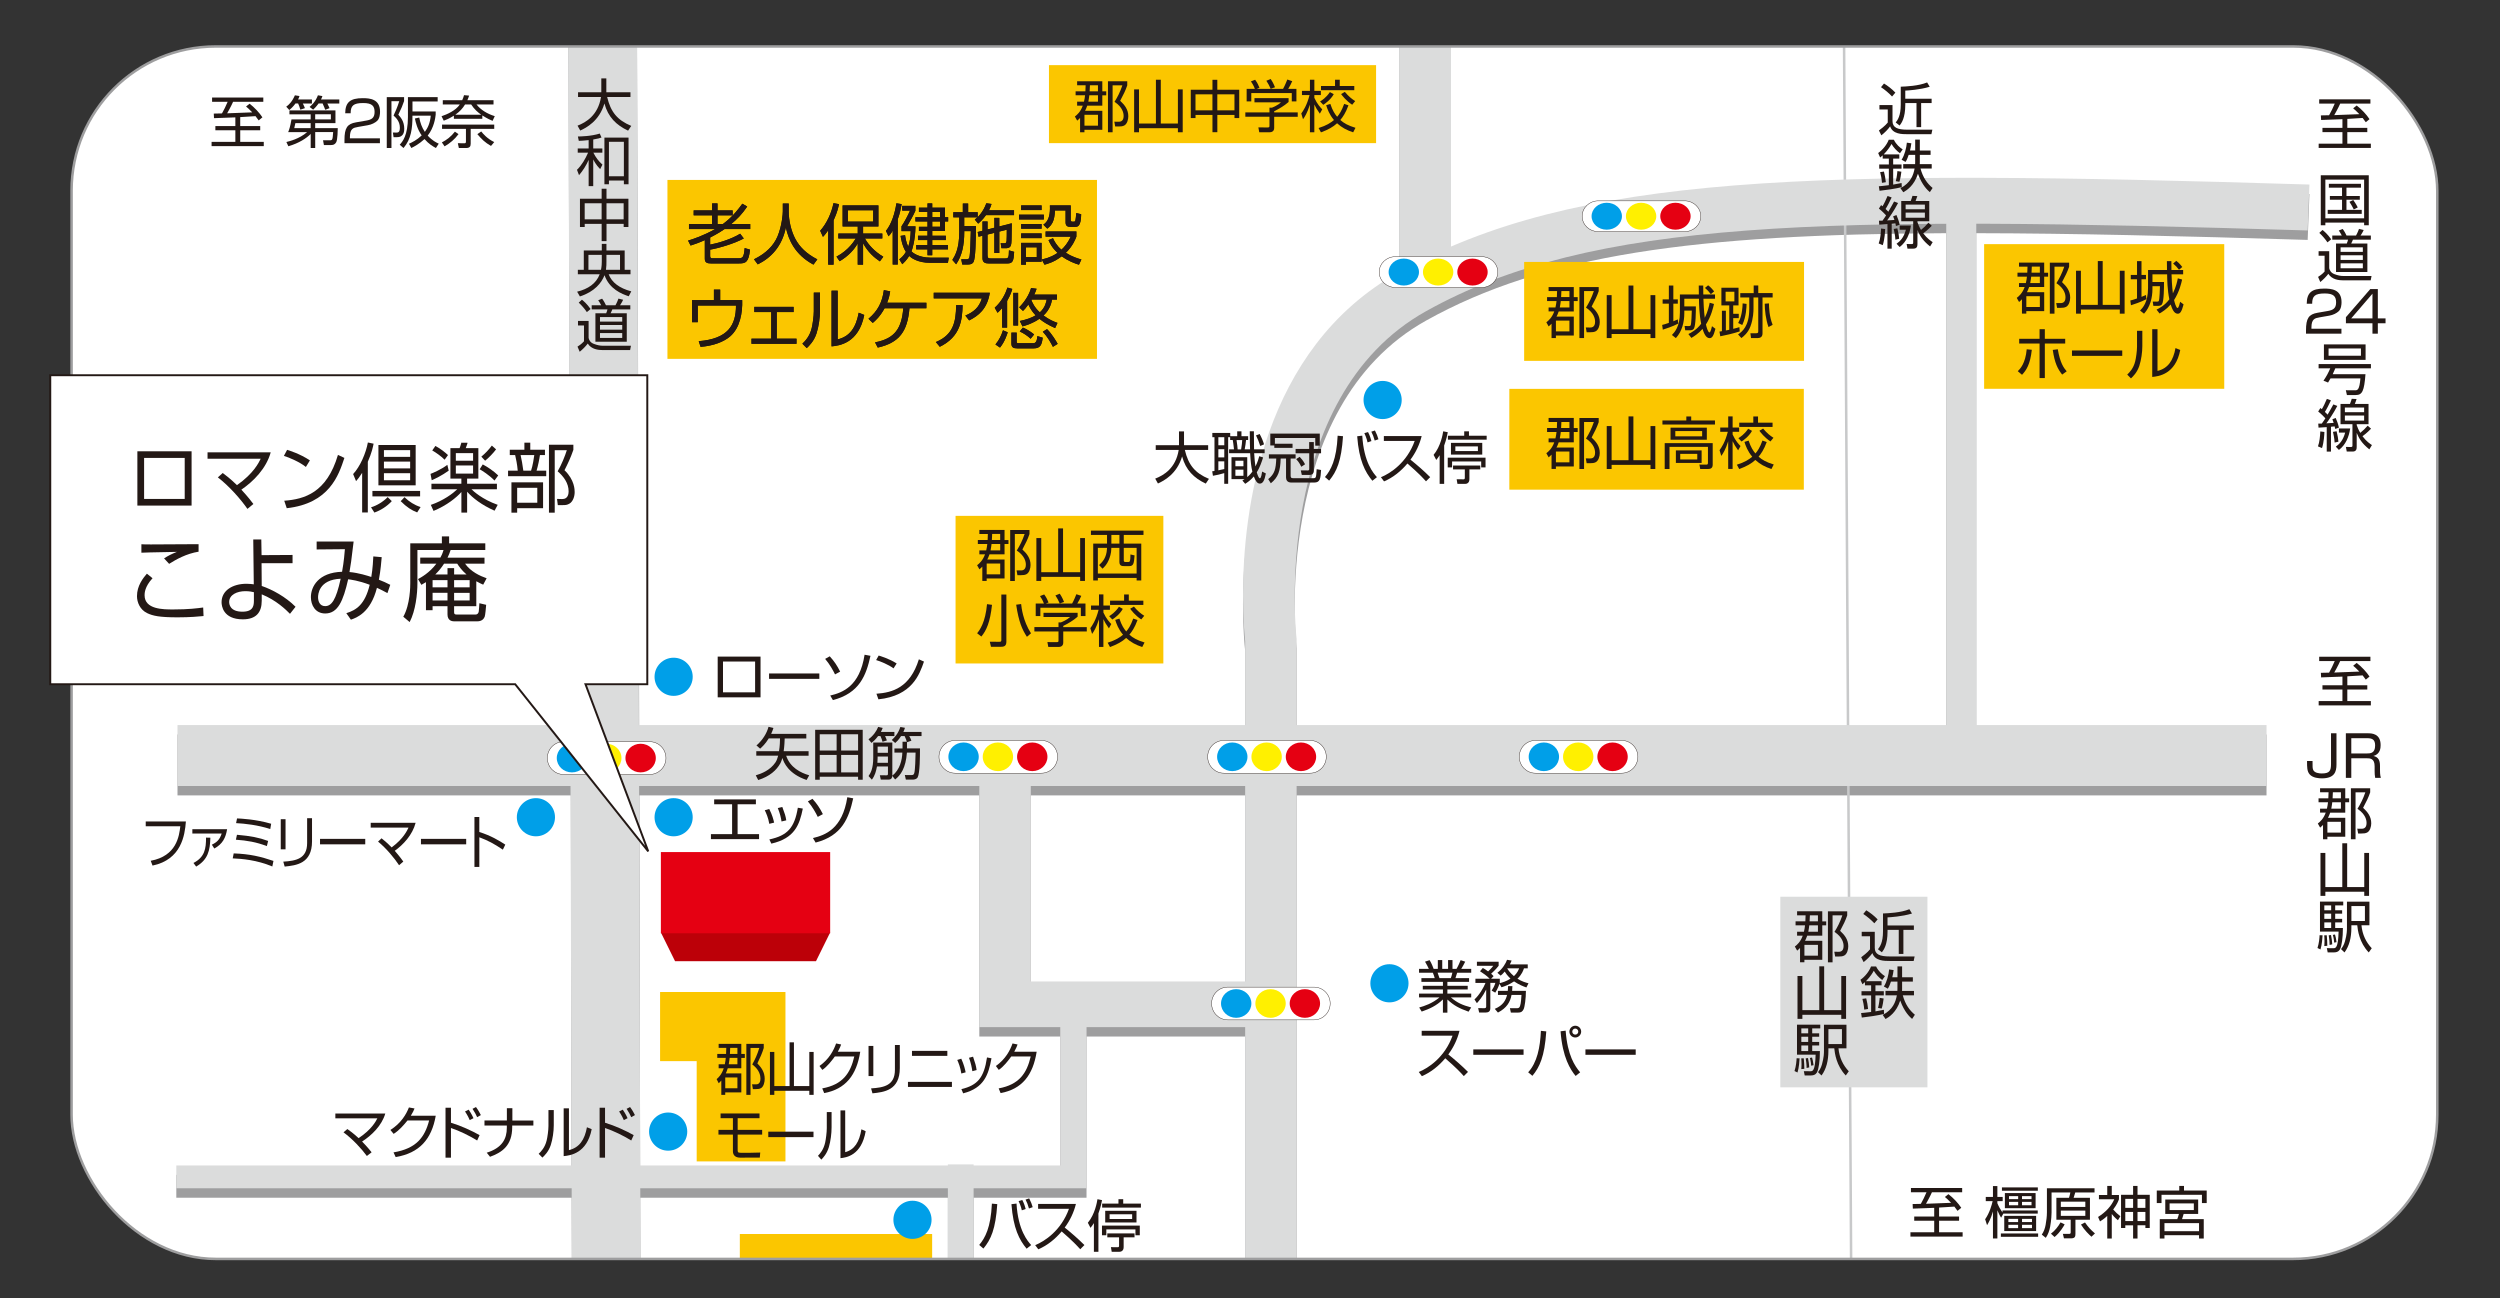 <?xml version="1.0" encoding="UTF-8"?>
<svg xmlns="http://www.w3.org/2000/svg" xmlns:xlink="http://www.w3.org/1999/xlink" id="_レイヤー1のコピー_7" viewBox="0 0 1200 623.22">
  <rect x="0" y="0" width="1200" height="623.22" fill="#333333" stroke="none"/>
  <defs>
    <style>.cls-1,.cls-2{fill:#fff;}.cls-3{fill:#dbdcdc;}.cls-4{fill:#e50012;}.cls-5{fill:#bc0008;}.cls-6{fill:#fff000;}.cls-7{fill:#009fe8;}.cls-8{clip-path:url(#clippath);}.cls-9{fill:#9e9e9f;}.cls-10{stroke:#9e9e9f;}.cls-10,.cls-11{stroke-miterlimit:10;stroke-width:1.22px;}.cls-10,.cls-11,.cls-12,.cls-13{fill:none;}.cls-11{stroke:#c8c9ca;}.cls-2{stroke-width:.19px;}.cls-2,.cls-13{stroke:#231815;}.cls-14{fill:#fbc600;}.cls-15{fill:#231815;}.cls-13{stroke-width:.95px;}</style>
    <clipPath id="clippath">
      <rect class="cls-12" x="34.36" y="22.3" width="1135.53" height="581.98" rx="69.21" ry="69.21"></rect>
    </clipPath>
  </defs>
  <g class="cls-8">
    <rect class="cls-1" x="34.36" y="22.3" width="1135.53" height="581.98" rx="69.21" ry="69.21"></rect>
    <g>
      <path class="cls-9" d="M1087.93,352.56h-139.33V111.93c45.78,.08,98.22,1.35,159.08,3.23l.85-22.04c-215.79-6.64-329.14-5.82-412.06,29.78V-83.37h-24.7V135.01c-.12,.07-.25,.13-.37,.2-66.03,36.84-74.77,115.73-74.77,154.88,0,11.74,.78,19.84,1.04,22.23v40.23H306.83l-1.39-436.19h-32.93l1.39,436.19H85.2v29.24h188.8l.35,182.15H84.63v10.96h189.76l.17,53v50.24H85.2v12.79h189.35v50.12h32.93v-113.19l-.17-52.96h147.67v165.5h12.35v-165.5h54.2v-77.36h76.15v243.25h24.7V381.8h465.55v-29.24Zm-579.01,211.38h-201.65l-.35-182.15h163.15v115.75h38.85v66.4Zm88.76-88.33h-102.91v-93.82h102.91v93.82Zm24.63-164.99c-.13-1.15-12.54-115.02,62.18-156.72,56.63-31.6,128.89-41.47,249.7-41.97v240.62h-311.81v-41.36l-.07-.58Z"></path>
      <rect class="cls-14" x="320.37" y="86.37" width="206.18" height="85.89"></rect>
      <polygon class="cls-3" points="274.55 623.38 274.55 736.54 307.48 736.54 307.48 623.34 305.45 -88.15 272.52 -88.15 274.55 623.38"></polygon>
      <line class="cls-11" x1="884.54" y1="-84.83" x2="889.06" y2="696.46"></line>
      <rect class="cls-3" x="454.98" y="558.9" width="12.35" height="167.94"></rect>
      <rect class="cls-3" x="85.2" y="348.04" width="1002.74" height="29.24"></rect>
      <path class="cls-3" d="M671.41,130.69c-66.03,36.84-74.77,115.73-74.77,154.88,0,11.74,.78,19.84,1.04,22.24v428.47h24.7V306.68l-.07-.58c-.13-1.15-12.54-115.02,62.18-156.72,79.63-44.44,190.1-45.93,423.19-38.76l.85-22.04c-238.33-7.34-351.7-5.57-437.13,42.1Z"></path>
      <rect class="cls-3" x="671.78" y="-87.9" width="24.7" height="225.8"></rect>
      <path class="cls-3" d="M470.08,359v134.02h144.07v-21.93h-119.37v-112.09h-24.7Z"></path>
      <path class="cls-3" d="M508.93,482.06v77.36H84.63v10.96h436.91v-88.33h-12.6Z"></path>
      <rect class="cls-3" x="934.2" y="94.05" width="14.41" height="275.92"></rect>
      <rect class="cls-14" x="952.38" y="117.19" width="115.26" height="69.44"></rect>
      <rect class="cls-14" x="724.48" y="186.66" width="141.36" height="48.39"></rect>
      <rect class="cls-14" x="731.59" y="125.72" width="134.35" height="47.51"></rect>
      <rect class="cls-14" x="503.5" y="31.26" width="157.02" height="37.43"></rect>
      <rect class="cls-14" x="458.67" y="247.61" width="99.74" height="70.85"></rect>
      <rect class="cls-14" x="355.12" y="592.31" width="92.31" height="91.48"></rect>
      <g>
        <path class="cls-2" d="M319.65,363.87c0,4.34-3.47,7.86-7.76,7.86h-41.4c-4.29,0-7.76-3.52-7.76-7.86h0c0-4.34,3.48-7.85,7.76-7.85h41.4c4.29,0,7.76,3.52,7.76,7.85h0Z"></path>
        <path class="cls-7" d="M281.82,363.87c0,3.8-3.26,6.88-7.29,6.88s-7.28-3.08-7.28-6.88,3.26-6.87,7.28-6.87,7.29,3.08,7.29,6.87Z"></path>
        <path class="cls-6" d="M298.3,363.87c0,3.8-3.26,6.88-7.28,6.88s-7.29-3.08-7.29-6.88,3.26-6.87,7.29-6.87,7.28,3.08,7.28,6.87Z"></path>
        <path class="cls-4" d="M314.79,363.87c0,3.8-3.26,6.88-7.29,6.88s-7.28-3.08-7.28-6.88,3.27-6.87,7.28-6.87,7.29,3.08,7.29,6.87Z"></path>
      </g>
      <g>
        <path class="cls-2" d="M636.61,363.26c0,4.34-3.47,7.86-7.76,7.86h-41.4c-4.29,0-7.76-3.52-7.76-7.86h0c0-4.34,3.47-7.85,7.76-7.85h41.4c4.29,0,7.76,3.52,7.76,7.85h0Z"></path>
        <path class="cls-7" d="M598.78,363.26c0,3.8-3.26,6.88-7.29,6.88s-7.28-3.08-7.28-6.88,3.26-6.87,7.28-6.87,7.29,3.08,7.29,6.87Z"></path>
        <path class="cls-6" d="M615.26,363.26c0,3.8-3.26,6.88-7.28,6.88s-7.29-3.08-7.29-6.88,3.26-6.87,7.29-6.87,7.28,3.08,7.28,6.87Z"></path>
        <path class="cls-4" d="M631.75,363.26c0,3.8-3.26,6.88-7.29,6.88s-7.28-3.08-7.28-6.88,3.27-6.87,7.28-6.87,7.29,3.08,7.29,6.87Z"></path>
      </g>
      <g>
        <path class="cls-2" d="M638.49,481.67c0,4.34-3.47,7.86-7.76,7.86h-41.4c-4.29,0-7.76-3.52-7.76-7.86h0c0-4.34,3.47-7.85,7.76-7.85h41.4c4.29,0,7.76,3.52,7.76,7.85h0Z"></path>
        <path class="cls-7" d="M600.66,481.67c0,3.8-3.26,6.88-7.29,6.88s-7.28-3.08-7.28-6.88,3.26-6.87,7.28-6.87,7.29,3.08,7.29,6.87Z"></path>
        <path class="cls-6" d="M617.15,481.67c0,3.8-3.26,6.88-7.28,6.88s-7.29-3.08-7.29-6.88,3.26-6.87,7.29-6.87,7.28,3.08,7.28,6.87Z"></path>
        <path class="cls-4" d="M633.63,481.67c0,3.8-3.26,6.88-7.29,6.88s-7.28-3.08-7.28-6.88,3.27-6.87,7.28-6.87,7.29,3.08,7.29,6.87Z"></path>
      </g>
      <g>
        <path class="cls-2" d="M786.17,363.26c0,4.34-3.47,7.86-7.76,7.86h-41.4c-4.28,0-7.76-3.52-7.76-7.86h0c0-4.34,3.48-7.85,7.76-7.85h41.4c4.29,0,7.76,3.52,7.76,7.85h0Z"></path>
        <path class="cls-7" d="M748.34,363.26c0,3.8-3.26,6.88-7.29,6.88s-7.28-3.08-7.28-6.88,3.26-6.87,7.28-6.87,7.29,3.08,7.29,6.87Z"></path>
        <path class="cls-6" d="M764.83,363.26c0,3.8-3.26,6.88-7.28,6.88s-7.29-3.08-7.29-6.88,3.26-6.87,7.29-6.87,7.28,3.08,7.28,6.87Z"></path>
        <path class="cls-4" d="M781.31,363.26c0,3.8-3.26,6.88-7.29,6.88s-7.28-3.08-7.28-6.88,3.27-6.87,7.28-6.87,7.29,3.08,7.29,6.87Z"></path>
      </g>
      <g>
        <path class="cls-2" d="M718.94,130.59c0,4.08-3.47,7.4-7.76,7.4h-41.4c-4.29,0-7.76-3.31-7.76-7.4h0c0-4.08,3.48-7.39,7.76-7.39h41.4c4.29,0,7.76,3.31,7.76,7.39h0Z"></path>
        <path class="cls-7" d="M681.11,130.59c0,3.58-3.26,6.47-7.29,6.47s-7.28-2.9-7.28-6.47,3.26-6.47,7.28-6.47,7.29,2.9,7.29,6.47Z"></path>
        <path class="cls-6" d="M697.59,130.59c0,3.58-3.26,6.47-7.28,6.47s-7.29-2.9-7.29-6.47,3.26-6.47,7.29-6.47,7.28,2.9,7.28,6.47Z"></path>
        <path class="cls-4" d="M714.08,130.59c0,3.58-3.26,6.47-7.29,6.47s-7.28-2.9-7.28-6.47,3.27-6.47,7.28-6.47,7.29,2.9,7.29,6.47Z"></path>
      </g>
      <g>
        <path class="cls-2" d="M816.36,103.79c0,4.08-3.47,7.4-7.76,7.4h-41.4c-4.29,0-7.76-3.31-7.76-7.4h0c0-4.08,3.47-7.39,7.76-7.39h41.4c4.29,0,7.76,3.31,7.76,7.39h0Z"></path>
        <path class="cls-7" d="M778.53,103.79c0,3.58-3.26,6.47-7.29,6.47s-7.28-2.9-7.28-6.47,3.26-6.47,7.28-6.47,7.29,2.9,7.29,6.47Z"></path>
        <path class="cls-6" d="M795.01,103.79c0,3.58-3.26,6.47-7.28,6.47s-7.29-2.9-7.29-6.47,3.26-6.47,7.29-6.47,7.28,2.9,7.28,6.47Z"></path>
        <path class="cls-4" d="M811.5,103.79c0,3.58-3.26,6.47-7.29,6.47s-7.28-2.9-7.28-6.47,3.27-6.47,7.28-6.47,7.29,2.9,7.29,6.47Z"></path>
      </g>
      <rect class="cls-3" x="854.55" y="430.42" width="70.62" height="91.49"></rect>
      <g>
        <path class="cls-15" d="M176.1,554.88c-2.5-3.42-6.87-8.18-11.22-11.36l1.85-1.58c1.06,.76,2.69,1.87,5.41,4.37,6.28-4.19,8.26-8.07,8.99-9.51h-20.16v-2.31h23.97c-1.66,5.79-6.58,10.52-11.14,13.45,2.53,2.58,3.8,4.21,4.57,5.16l-2.25,1.76Z"></path>
        <path class="cls-15" d="M209.16,535.54c-1.98,11.28-7.8,17.93-19.24,19.86l-1.03-2.26c10.95-1.82,15-7.25,17.09-15.32h-10.38c-1.66,2.07-4.1,4.89-6.66,6.44l-1.55-1.87c5.19-3.31,7.61-7.56,8.89-10.82l2.69,.49c-.41,1.01-.65,1.63-1.77,3.48h11.96Z"></path>
        <path class="cls-15" d="M216.46,531.71v7.2c4.89,1.47,10,3.86,13.75,5.95l-1.17,2.58c-3.86-2.39-8.42-4.59-12.58-6v14.24h-2.61v-23.97h2.61Zm9.02,5.95c-.3-.7-.92-2.09-2.26-4.16l1.74-.87c.33,.49,1.47,2.15,2.31,4.1l-1.79,.92Zm3.56-1.41c-.54-1.19-1.14-2.36-2.23-4.02l1.66-.85c1.11,1.5,1.85,2.85,2.34,3.86l-1.77,1.01Z"></path>
        <path class="cls-15" d="M243.3,537.85v-5.9h2.64v5.9h10.08v2.42h-10.16v.73c0,8.8-4.78,12.14-10.65,14.26l-1.58-1.96c7.39-2.33,9.65-6.63,9.65-11.96v-1.09h-10.73v-2.42h10.76Z"></path>
        <path class="cls-15" d="M265.81,540.13c0,2.99-.52,6.63-1.44,9.49-1.06,3.23-3.07,5.13-4.02,6.03l-1.79-1.82c1.14-1.09,2.99-2.96,3.83-6.39,.38-1.52,.87-4.86,.87-6.96v-7.66h2.55v7.31Zm7.28,11.93c5-1.22,7.53-4.89,8.64-10.98l2.28,.93c-2.28,11.71-10.41,12.63-13.45,12.93v-22.93h2.53v20.05Z"></path>
        <path class="cls-15" d="M290.42,531.71v7.2c4.89,1.47,10,3.86,13.75,5.95l-1.17,2.58c-3.86-2.39-8.42-4.59-12.58-6v14.24h-2.61v-23.97h2.61Zm9.02,5.95c-.3-.7-.92-2.09-2.26-4.16l1.74-.87c.33,.49,1.47,2.15,2.31,4.1l-1.79,.92Zm3.56-1.41c-.54-1.19-1.14-2.36-2.23-4.02l1.66-.85c1.11,1.5,1.85,2.85,2.34,3.86l-1.77,1.01Z"></path>
      </g>
      <g>
        <g>
          <path class="cls-15" d="M340.88,117.41c3.43-.6,10.15-2.57,14.4-5.23l1.74,2.28c-4.6,2.51-12.24,4.73-16.14,5.36v3.2c0,.95,.67,.95,1.11,.95h12.43c2.06,0,2.66-.44,3.01-4.91l2.57,.76c-.6,6.25-2.25,6.63-5.3,6.63h-13.45c-1.62,0-2.95-.29-2.95-2.22v-8.97c-2.79,1.27-4.98,2-6.82,2.6l-1.21-2.38c2.51-.76,7.45-2.38,12.97-5.52h-12.53v-2.41h11.1v-4.19h-8.85v-2.38h8.85v-3.36h2.6v3.36h7.26v2.38h-7.26v4.19h2.54c4.92-3.58,7.96-7.8,9.36-9.77l2.35,1.36c-2.54,3.71-4.69,5.9-7.67,8.4h9.13v2.41h-12.33c-1.24,.86-3.17,2.16-6.91,4.06v3.39Z"></path>
          <path class="cls-15" d="M378.59,97.69v3.84c0,4.18,1.14,9.29,3.11,13.03,2.03,3.87,5.36,7.26,10.62,9.93l-1.87,2.54c-8.97-4.85-11.92-11.92-13.25-17.79-1.81,8.88-6.95,14.46-13.48,17.66l-1.81-2.44c5.8-2.85,9.45-6.59,11.29-10.97,2.19-5.23,2.54-10.97,2.54-11.98v-3.8h2.85Z"></path>
          <path class="cls-15" d="M400.13,127.05h-2.6v-16.55c-1.08,1.68-1.81,2.44-2.51,3.21l-1.33-2.95c3.27-3.62,5.52-8.85,6.37-13.25l2.66,.48c-.25,1.24-.76,3.78-2.6,7.8v21.28Zm1.37-3.87c5.96-3.08,8.75-7.9,9.26-8.72h-8.37v-2.38h9.32v-3.39h-7.26v-10.11h17.19v10.11h-7.36v3.39h9.23v2.38h-8.34c1.52,2.82,4.47,6.18,8.81,8.79l-1.65,2.22c-2.92-2-5.61-4.35-8.06-8.69v10.27h-2.57v-10.12c-1.52,2.54-4.15,5.81-8.69,8.47l-1.52-2.22Zm17.63-22.26h-12.14v5.45h12.14v-5.45Z"></path>
          <path class="cls-15" d="M430.93,126.99h-2.44v-16.3c-.82,1.49-1.33,2.03-2,2.73l-1.24-2.6c2.7-3.27,4.38-8.75,5.01-13.25l2.54,.41c-.32,1.84-.76,4.22-1.87,7.26v21.75Zm24.48-3.3l-.41,2.47h-8.47c-6.09,0-9.23-2.44-10.12-3.3-1.27,2.06-2.41,3.11-3.33,3.96l-1.43-2.35c.89-.7,1.97-1.52,3.2-3.55-1.84-2.82-2.38-6.53-2.57-7.7l2.16-.32c.19,1.3,.48,3.33,1.52,5.52,.89-2.66,1.11-5.14,1.17-7.48h-4.41v-2.32c1.27-1.78,3.33-5.67,4.09-7.52h-3.77v-2.28h6.34v2.38c-1.08,2.38-2.6,5.01-4,7.45h4.06c-.13,6.88-1.58,11.1-1.93,12.02,.19,.22,3.01,3.01,9.2,3.01h8.69Zm-7.93-26.07v2.06h6.12v4.57h1.52v2.06h-1.52v4.57h-6.12v2.28h6.53v2.06h-6.53v2.38h7.55v2.12h-7.55v2.82h-2.28v-2.82h-5.42v-2.12h5.42v-2.38h-4.57v-2.06h4.57v-2.28h-4.12v-2.03h4.12v-2.54h-5.8v-2.06h5.8v-2.48h-4.12v-2.09h4.12v-2.06h2.28Zm3.77,4.15h-3.77v2.48h3.77v-2.48Zm0,4.53h-3.77v2.54h3.77v-2.54Z"></path>
          <path class="cls-15" d="M475.93,97.91c-.25,.82-.54,1.78-1.21,3.01h12.02v2.35h-13.48c-1.62,2.28-2.95,3.39-3.74,4.09l-1.62-1.97c.57-.44,.76-.57,1.3-1.08h-6.37v4.19h5.64c-.06,7.96-.25,15.16-1.11,17.09-.32,.7-.86,1.39-3.04,1.39h-2.44l-.48-2.54h2.51c.57,0,1.08,0,1.37-.85,.38-1.21,.66-8.56,.7-12.65h-3.14v.6c0,5.99-1.05,11.19-3.9,15.31l-1.81-2.09c1.17-1.87,3.3-5.23,3.3-13.25v-7.2h-2.85v-2.44h4.57v-4.16h2.57v4.16h4.57v2.38c.28-.29,2.7-2.6,4.15-6.69l2.51,.35Zm1.36,11.38v-4.72h2.38v4.12l5.99-1.52c-.09,8.53-.09,9.45-.38,10.43-.25,.86-.76,1.55-2.66,1.55h-1.94l-.35-2.41,1.78,.03c.54,0,.95-.13,1.05-1.14,.09-.79,.09-3.9,.09-5.36l-3.58,.89v10.27h-2.38v-9.67l-3.27,.82v9.93c0,1.39,.48,1.55,1.58,1.55h6.72c1.49,0,1.97,0,1.97-3.9l2.51,.73c-.25,4.44-.63,5.58-3.39,5.58h-8.78c-1.62,0-3.04-.38-3.04-2.53v-10.78l-1.9,.48-.41-2.28,2.31-.6v-4.47h2.44v3.84l3.27-.83Z"></path>
          <path class="cls-15" d="M501.05,103.05v2.28h-11.92v-2.28h11.92Zm-1.08-4.47v2.25h-9.83v-2.25h9.83Zm0,8.94v2.28h-9.83v-2.28h9.83Zm0,4.51v2.28h-9.83v-2.28h9.83Zm0,4.56v9.04h-7.52v1.43h-2.31v-10.47h9.83Zm-2.31,2.13h-5.2v4.72h5.2v-4.72Zm20.23,8.34c-2.25-.7-5.1-1.75-8.24-4.03-3.71,2.79-6.66,3.58-8.28,4.03l-1.33-2.48c4.06-.95,6.12-2.19,7.58-3.2-2.76-2.54-3.77-4.85-4.34-6.12l2.16-.92c.54,1.21,1.65,3.49,4.06,5.52,1.52-1.39,3.01-3.2,4.47-6.25h-12.08v-2.51h14.78v2.48c-.54,1.39-1.74,4.53-5.07,7.77,2.98,1.87,5.77,2.73,7.48,3.2l-1.17,2.51Zm-3.93-28.48v7.01c0,.32,.09,.82,.76,.82h.73c.44,0,.63-.19,.76-.7,.13-.48,.32-2.38,.38-3.46l2.38,.57c-.09,5.86-1.68,6.06-2.82,6.06h-2.54c-.48,0-2.13,0-2.13-2.03v-5.83h-5.07c-.28,4.79-1.17,6.72-3.71,8.75l-1.9-1.93c2.25-1.43,3.17-4.09,3.17-7.83,0-.57,0-.95-.03-1.43h10.02Z"></path>
          <path class="cls-15" d="M345.7,139v5.07h10.56c.22,6.09-1.08,13.29-5.74,17.35-3.01,2.63-8.02,4.57-14.24,5.08l-.89-2.73c13.98-1.14,17.88-7.58,17.88-17.12h-18.33v8.02h-2.76v-10.59h10.5v-5.07h3.01Z"></path>
          <path class="cls-15" d="M380.94,147.31v2.48h-8.09v12.78h9.48v2.47h-21.62v-2.47h9.48v-12.78h-8.12v-2.48h18.87Z"></path>
          <path class="cls-15" d="M393.6,148.99c0,3.49-.6,7.74-1.68,11.07-1.24,3.78-3.58,5.99-4.69,7.04l-2.09-2.13c1.33-1.27,3.49-3.46,4.47-7.45,.44-1.78,1.01-5.68,1.01-8.12v-8.94h2.98v8.53Zm8.5,13.92c5.83-1.43,8.78-5.71,10.08-12.81l2.66,1.08c-2.66,13.67-12.14,14.74-15.7,15.09v-26.76h2.95v23.4Z"></path>
          <path class="cls-15" d="M444.67,145.31v2.66h-8.12c-.95,11.03-4.79,16.52-15.22,18.87l-1.3-2.51c9.74-1.84,12.75-6.95,13.54-16.36h-8.97c-2.22,4.06-4.47,6.02-5.68,7.04l-2.06-2c4.47-3.77,6.59-7.86,7.39-13.76l3.04,.6c-.22,1.39-.44,2.82-1.46,5.45h18.84Z"></path>
          <path class="cls-15" d="M475.12,140.52c-1.27,7.86-5.52,11.07-9.93,13.29l-1.84-2.35c3.8-1.58,6.56-3.71,7.96-8.24h-23.12v-2.7h26.92Zm-25.91,23.66c8.24-3.42,9.64-9.42,9.74-17.73l3.11,.03c-.19,7.04-.92,15.06-10.97,19.98l-1.87-2.28Z"></path>
          <path class="cls-15" d="M483.43,157.26h-2.41v-9.39c-.79,.95-1.52,1.65-2.19,2.28l-1.37-2.44c3.3-2.95,5.17-6.69,6.12-9.67l2.31,.64c-.25,.98-.79,2.85-2.47,5.77v12.81Zm-5.61,8.09c1.87-2.35,2.79-4.22,3.61-6.82l2.28,.98c-.25,.82-1.36,4.47-3.71,7.33l-2.19-1.49Zm10.18-1.39c0,.6,.13,.79,1.01,.79h6.41c1.27,0,2.25,0,2.51-3.42l2.57,.76c-.41,3.49-1.17,5.13-4.31,5.13h-7.96c-1.74,0-2.76-.44-2.76-2.28v-5.3h2.54v4.31Zm.7-7.71h-2.31v-15.69h2.31v15.69Zm17.76,1.24c-3.3-1.49-5.49-2.82-7.55-4.47-3.08,2.16-6.15,3.11-8.12,3.65l-1.27-2.6c3.43-.73,5.55-1.52,7.58-2.7-1.87-1.96-2.86-3.84-3.49-5.2-1.11,1.59-1.84,2.35-2.57,3.08l-1.84-1.74c2.63-2.54,4.91-6.25,5.71-9.26l2.66,.35c-.25,.73-.54,1.65-1.14,2.82h10.91v2.38h-2.38c-.19,1.17-.76,4.53-4.06,7.64,2.73,2.06,5.26,3.04,6.69,3.55l-1.14,2.51Zm-11.76,5.1c-1.33-1.3-3.49-2.73-5.23-3.49l1.52-1.87c2.12,.8,4.57,2.6,5.39,3.3l-1.68,2.06Zm.48-18.8c-.03,.06-.09,.13-.13,.22,.41,1.11,1.46,3.55,4.06,5.93,2.66-2.35,3.11-5.2,3.3-6.15h-7.23Zm7.39,14.17c2.41,2.35,4.53,6.06,5.11,7.1l-2.28,1.43c-.86-1.78-2.63-4.89-4.85-7.26l2.03-1.27Z"></path>
        </g>
        <g>
          <path class="cls-15" d="M340.88,117.41c3.43-.6,10.15-2.57,14.4-5.23l1.74,2.28c-4.6,2.51-12.24,4.73-16.14,5.36v3.2c0,.95,.67,.95,1.11,.95h12.43c2.06,0,2.66-.44,3.01-4.91l2.57,.76c-.6,6.25-2.25,6.63-5.3,6.63h-13.45c-1.62,0-2.95-.29-2.95-2.22v-8.97c-2.79,1.27-4.98,2-6.82,2.6l-1.21-2.38c2.51-.76,7.45-2.38,12.97-5.52h-12.53v-2.41h11.1v-4.19h-8.85v-2.38h8.85v-3.36h2.6v3.36h7.26v2.38h-7.26v4.19h2.54c4.92-3.58,7.96-7.8,9.36-9.77l2.35,1.36c-2.54,3.71-4.69,5.9-7.67,8.4h9.13v2.41h-12.33c-1.24,.86-3.17,2.16-6.91,4.06v3.39Z"></path>
          <path class="cls-15" d="M378.59,97.69v3.84c0,4.18,1.14,9.29,3.11,13.03,2.03,3.87,5.36,7.26,10.62,9.93l-1.87,2.54c-8.97-4.85-11.92-11.92-13.25-17.79-1.81,8.88-6.95,14.46-13.48,17.66l-1.81-2.44c5.8-2.85,9.45-6.59,11.29-10.97,2.19-5.23,2.54-10.97,2.54-11.98v-3.8h2.85Z"></path>
          <path class="cls-15" d="M400.13,127.05h-2.6v-16.55c-1.08,1.68-1.81,2.44-2.51,3.21l-1.33-2.95c3.27-3.62,5.52-8.85,6.37-13.25l2.66,.48c-.25,1.24-.76,3.78-2.6,7.8v21.28Zm1.37-3.87c5.96-3.08,8.75-7.9,9.26-8.72h-8.37v-2.38h9.32v-3.39h-7.26v-10.11h17.19v10.11h-7.36v3.39h9.23v2.38h-8.34c1.52,2.82,4.47,6.18,8.81,8.79l-1.65,2.22c-2.92-2-5.61-4.35-8.06-8.69v10.27h-2.57v-10.12c-1.52,2.54-4.15,5.81-8.69,8.47l-1.52-2.22Zm17.63-22.26h-12.14v5.45h12.14v-5.45Z"></path>
          <path class="cls-15" d="M430.93,126.99h-2.44v-16.3c-.82,1.49-1.33,2.03-2,2.73l-1.24-2.6c2.7-3.27,4.38-8.75,5.01-13.25l2.54,.41c-.32,1.84-.76,4.22-1.87,7.26v21.75Zm24.48-3.3l-.41,2.47h-8.47c-6.09,0-9.23-2.44-10.12-3.3-1.27,2.06-2.41,3.11-3.33,3.96l-1.43-2.35c.89-.7,1.97-1.52,3.2-3.55-1.84-2.82-2.38-6.53-2.57-7.7l2.16-.32c.19,1.3,.48,3.33,1.52,5.52,.89-2.66,1.11-5.14,1.17-7.48h-4.41v-2.32c1.27-1.78,3.33-5.67,4.09-7.52h-3.77v-2.28h6.34v2.38c-1.08,2.38-2.6,5.01-4,7.45h4.06c-.13,6.88-1.58,11.1-1.93,12.02,.19,.22,3.01,3.01,9.2,3.01h8.69Zm-7.93-26.07v2.06h6.12v4.57h1.52v2.06h-1.52v4.57h-6.12v2.28h6.53v2.06h-6.53v2.38h7.55v2.12h-7.55v2.82h-2.28v-2.82h-5.42v-2.12h5.42v-2.38h-4.57v-2.06h4.57v-2.28h-4.12v-2.03h4.12v-2.54h-5.8v-2.06h5.8v-2.48h-4.12v-2.09h4.12v-2.06h2.28Zm3.77,4.15h-3.77v2.48h3.77v-2.48Zm0,4.53h-3.77v2.54h3.77v-2.54Z"></path>
          <path class="cls-15" d="M475.93,97.91c-.25,.82-.54,1.78-1.21,3.01h12.02v2.35h-13.48c-1.62,2.28-2.95,3.39-3.74,4.09l-1.62-1.97c.57-.44,.76-.57,1.3-1.08h-6.37v4.19h5.64c-.06,7.96-.25,15.16-1.11,17.09-.32,.7-.86,1.39-3.04,1.39h-2.44l-.48-2.54h2.51c.57,0,1.08,0,1.37-.85,.38-1.21,.66-8.56,.7-12.65h-3.14v.6c0,5.99-1.05,11.19-3.9,15.31l-1.81-2.09c1.17-1.87,3.3-5.23,3.3-13.25v-7.2h-2.85v-2.44h4.57v-4.16h2.57v4.16h4.57v2.38c.28-.29,2.7-2.6,4.15-6.69l2.51,.35Zm1.36,11.38v-4.72h2.38v4.12l5.99-1.52c-.09,8.53-.09,9.45-.38,10.43-.25,.86-.76,1.55-2.66,1.55h-1.94l-.35-2.41,1.78,.03c.54,0,.95-.13,1.05-1.14,.09-.79,.09-3.9,.09-5.36l-3.58,.89v10.27h-2.38v-9.67l-3.27,.82v9.93c0,1.39,.48,1.55,1.58,1.55h6.72c1.49,0,1.97,0,1.97-3.9l2.51,.73c-.25,4.44-.63,5.58-3.39,5.58h-8.78c-1.62,0-3.04-.38-3.04-2.53v-10.78l-1.9,.48-.41-2.28,2.31-.6v-4.47h2.44v3.84l3.27-.83Z"></path>
          <path class="cls-15" d="M501.05,103.05v2.28h-11.92v-2.28h11.92Zm-1.08-4.47v2.25h-9.83v-2.25h9.83Zm0,8.94v2.28h-9.83v-2.28h9.83Zm0,4.51v2.28h-9.83v-2.28h9.83Zm0,4.56v9.04h-7.52v1.43h-2.31v-10.47h9.83Zm-2.31,2.13h-5.2v4.72h5.2v-4.72Zm20.23,8.34c-2.25-.7-5.1-1.75-8.24-4.03-3.71,2.79-6.66,3.58-8.28,4.03l-1.33-2.48c4.06-.95,6.12-2.19,7.58-3.2-2.76-2.54-3.77-4.85-4.34-6.12l2.16-.92c.54,1.21,1.65,3.49,4.06,5.52,1.52-1.39,3.01-3.2,4.47-6.25h-12.08v-2.51h14.78v2.48c-.54,1.39-1.74,4.53-5.07,7.77,2.98,1.87,5.77,2.73,7.48,3.2l-1.17,2.51Zm-3.93-28.48v7.01c0,.32,.09,.82,.76,.82h.73c.44,0,.63-.19,.76-.7,.13-.48,.32-2.38,.38-3.46l2.38,.57c-.09,5.86-1.68,6.06-2.82,6.06h-2.54c-.48,0-2.13,0-2.13-2.03v-5.83h-5.07c-.28,4.79-1.17,6.72-3.71,8.75l-1.9-1.93c2.25-1.43,3.17-4.09,3.17-7.83,0-.57,0-.95-.03-1.43h10.02Z"></path>
          <path class="cls-15" d="M345.7,139v5.07h10.56c.22,6.09-1.08,13.29-5.74,17.35-3.01,2.63-8.02,4.57-14.24,5.08l-.89-2.73c13.98-1.14,17.88-7.58,17.88-17.12h-18.33v8.02h-2.76v-10.59h10.5v-5.07h3.01Z"></path>
          <path class="cls-15" d="M380.94,147.31v2.48h-8.09v12.78h9.48v2.47h-21.62v-2.47h9.48v-12.78h-8.12v-2.48h18.87Z"></path>
          <path class="cls-15" d="M393.6,148.99c0,3.49-.6,7.74-1.68,11.07-1.24,3.78-3.58,5.99-4.69,7.04l-2.09-2.13c1.33-1.27,3.49-3.46,4.47-7.45,.44-1.78,1.01-5.68,1.01-8.12v-8.94h2.98v8.53Zm8.5,13.92c5.83-1.43,8.78-5.71,10.08-12.81l2.66,1.08c-2.66,13.67-12.14,14.74-15.7,15.09v-26.76h2.95v23.4Z"></path>
          <path class="cls-15" d="M444.67,145.31v2.66h-8.12c-.95,11.03-4.79,16.52-15.22,18.87l-1.3-2.51c9.74-1.84,12.75-6.95,13.54-16.36h-8.97c-2.22,4.06-4.47,6.02-5.68,7.04l-2.06-2c4.47-3.77,6.59-7.86,7.39-13.76l3.04,.6c-.22,1.39-.44,2.82-1.46,5.45h18.84Z"></path>
          <path class="cls-15" d="M475.12,140.52c-1.27,7.86-5.52,11.07-9.93,13.29l-1.84-2.35c3.8-1.58,6.56-3.71,7.96-8.24h-23.12v-2.7h26.92Zm-25.91,23.66c8.24-3.42,9.64-9.42,9.74-17.73l3.11,.03c-.19,7.04-.92,15.06-10.97,19.98l-1.87-2.28Z"></path>
          <path class="cls-15" d="M483.43,157.26h-2.41v-9.39c-.79,.95-1.52,1.65-2.19,2.28l-1.37-2.44c3.3-2.95,5.17-6.69,6.12-9.67l2.31,.64c-.25,.98-.79,2.85-2.47,5.77v12.81Zm-5.61,8.09c1.87-2.35,2.79-4.22,3.61-6.82l2.28,.98c-.25,.82-1.36,4.47-3.71,7.33l-2.19-1.49Zm10.18-1.39c0,.6,.13,.79,1.01,.79h6.41c1.27,0,2.25,0,2.51-3.42l2.57,.76c-.41,3.49-1.17,5.13-4.31,5.13h-7.96c-1.74,0-2.76-.44-2.76-2.28v-5.3h2.54v4.31Zm.7-7.71h-2.31v-15.69h2.31v15.69Zm17.76,1.24c-3.3-1.49-5.49-2.82-7.55-4.47-3.08,2.16-6.15,3.11-8.12,3.65l-1.27-2.6c3.43-.73,5.55-1.52,7.58-2.7-1.87-1.96-2.86-3.84-3.49-5.2-1.11,1.59-1.84,2.35-2.57,3.08l-1.84-1.74c2.63-2.54,4.91-6.25,5.71-9.26l2.66,.35c-.25,.73-.54,1.65-1.14,2.82h10.91v2.38h-2.38c-.19,1.17-.76,4.53-4.06,7.64,2.73,2.06,5.26,3.04,6.69,3.55l-1.14,2.51Zm-11.76,5.1c-1.33-1.3-3.49-2.73-5.23-3.49l1.52-1.87c2.12,.8,4.57,2.6,5.39,3.3l-1.68,2.06Zm.48-18.8c-.03,.06-.09,.13-.13,.22,.41,1.11,1.46,3.55,4.06,5.93,2.66-2.35,3.11-5.2,3.3-6.15h-7.23Zm7.39,14.17c2.41,2.35,4.53,6.06,5.11,7.1l-2.28,1.43c-.86-1.78-2.63-4.89-4.85-7.26l2.03-1.27Z"></path>
        </g>
      </g>
      <g>
        <path class="cls-15" d="M470.02,597.58c2.83-3.34,5.57-8.32,6.09-19.84l2.58,.24c-.79,11.96-3.04,16.98-6.66,21.33l-2.01-1.74Zm17.91-19.87c.73,12.86,5.43,18.13,7.04,19.92l-2.2,1.74c-3.51-4.24-6.41-9.76-7.28-21.36l2.45-.3Zm2.55,3.26c-.43-2.04-1.28-3.86-1.55-4.46l1.77-.52c.92,1.74,1.33,3.21,1.63,4.32l-1.85,.65Zm3.42-.9c-.62-2.12-.84-2.69-1.63-4.27l1.74-.57c.9,1.85,1.25,2.64,1.68,4.21l-1.79,.63Z"></path>
        <path class="cls-15" d="M496.88,597.66c4.57-1.82,12.5-7.04,16.22-17.42h-14.81v-2.34h18.15c-1.01,4.1-2.85,7.96-5.38,11.33,3.29,2.64,6.47,5.41,9.46,8.4l-2.01,2.01c-1.52-1.71-3.51-3.86-8.91-8.56-3.07,3.64-6.82,6.71-11.22,8.59l-1.49-2.01Z"></path>
        <path class="cls-15" d="M527.24,600.86h-2.17v-13.77c-.6,.98-1.09,1.58-1.63,2.28l-1.28-2.44c3.45-4.13,4.4-9.95,4.62-11.31l2.2,.44c-.22,1.11-.6,3.26-1.74,6.39v18.42Zm19.86-7.93h-2.09v-2.83h-13.97v2.83h-2.09v-4.65h18.15v4.65Zm-7.96-17.31v2.12h8.5v1.9h-18.61v-1.9h7.83v-2.12h2.28Zm6.38,11.17h-15.02v-5.62h15.02v5.62Zm-9.21,11.88c.52,0,.84-.03,.84-.68v-4.08h-5.65v-1.87h13.07v1.87h-5.22v4.7c0,2.04-1.52,2.25-2.06,2.25h-3.67l-.38-2.23,3.07,.03Zm7.12-15.81h-10.82v2.25h10.82v-2.25Z"></path>
        <path class="cls-15" d="M493.9,613.68c-1.09,6.74-4.73,9.48-8.5,11.39l-1.58-2.01c3.26-1.36,5.62-3.18,6.82-7.06h-19.81v-2.31h23.07Zm-22.2,20.27c7.06-2.93,8.26-8.07,8.34-15.19l2.66,.03c-.16,6.03-.79,12.91-9.4,17.12l-1.6-1.96Z"></path>
        <path class="cls-15" d="M500.93,613.63v8.78c9.38-2.53,12.31-4.21,14.05-5.19l1.63,2.12c-3.31,1.74-6.2,2.96-15.68,5.49v6.08c0,1.5,0,2.01,2.23,2.01h10.41c1.3,0,3.26-.19,4.54-.41l.16,2.55c-1.19,.16-3.4,.33-4.67,.33h-10.22c-2.58,0-5-.44-5-3.99v-17.77h2.55Zm19.67,.79c0,1.52-1.22,2.83-2.83,2.83s-2.83-1.28-2.83-2.83,1.31-2.82,2.83-2.82,2.83,1.22,2.83,2.82Zm-4.27,0c0,.79,.65,1.44,1.44,1.44s1.47-.65,1.47-1.44-.68-1.47-1.47-1.47-1.44,.65-1.44,1.47Z"></path>
        <path class="cls-15" d="M530.62,621.83c3.56,1.63,6.25,3.75,6.96,4.35,1.71-2.2,2.96-4.51,3.72-8.04h-10.46c-3.18,4.48-6.14,6.27-7.36,6.98l-1.58-1.85c5.68-3.15,8.07-7.77,9.18-10.79l2.61,.49c-.3,.73-.65,1.52-1.41,2.93h12.06c-.9,4.86-3.4,16.57-19.24,20.43l-1.39-2.15c4.89-1.01,8.61-2.77,12.17-6.14-3.23-2.72-5.79-3.96-6.9-4.51l1.63-1.71Z"></path>
        <path class="cls-15" d="M554.32,615.15c-.46-1.03-1.25-2.28-1.58-2.74l2.37-.6c.84,1.27,1.49,2.66,1.79,3.34h6.17c.76-1.27,1.03-1.93,1.49-3.34l2.58,.38c-.44,1.11-.87,1.93-1.47,2.96h6.77v2.07h-25.24v-2.07h7.12Zm4.75,4.51v15.24c0,.79-.03,2.12-2.12,2.12h-3.23l-.46-2.28,2.88,.03c.57,0,.76-.05,.76-.65v-3.42h-5.73v6.33h-2.15v-17.36h10.05Zm-2.17,1.98h-5.73v2.64h5.73v-2.64Zm0,4.43h-5.73v2.74h5.73v-2.74Zm5.14,6.03v-12.31h2.23v12.31h-2.23Zm8.61-13.12v15.73c0,2.17-1.39,2.31-2.34,2.31h-4.29l-.41-2.31,4.1,.03c.71,0,.71-.33,.71-.65v-15.11h2.23Z"></path>
      </g>
      <g>
        <path class="cls-2" d="M507.63,363.26c0,4.34-3.47,7.86-7.76,7.86h-41.4c-4.28,0-7.76-3.52-7.76-7.86h0c0-4.34,3.48-7.85,7.76-7.85h41.4c4.29,0,7.76,3.52,7.76,7.85h0Z"></path>
        <path class="cls-7" d="M469.8,363.26c0,3.8-3.26,6.88-7.29,6.88s-7.28-3.08-7.28-6.88,3.26-6.87,7.28-6.87,7.29,3.08,7.29,6.87Z"></path>
        <path class="cls-6" d="M486.28,363.26c0,3.8-3.26,6.88-7.28,6.88s-7.29-3.08-7.29-6.88,3.26-6.87,7.29-6.87,7.28,3.08,7.28,6.87Z"></path>
        <path class="cls-4" d="M502.77,363.26c0,3.8-3.26,6.88-7.29,6.88s-7.28-3.08-7.28-6.88,3.27-6.87,7.28-6.87,7.29,3.08,7.29,6.87Z"></path>
      </g>
      <g>
        <path class="cls-15" d="M529.12,53.19v9.1h-8.59v1.2h-2.09v-6.88c-.57,.6-.92,.9-1.39,1.3l-1.11-1.98c1.03-.76,2.72-2.23,3.8-5.22h-2.72v-1.9h3.29c.27-1.14,.41-2.07,.52-3.07h-4.54v-1.9h4.7c.08-1.36,.11-2.31,.11-2.9h-4.08v-1.93h12.09v4.84h1.88v1.9h-1.88v4.97h-7.23c-.43,1.28-.79,1.96-1.06,2.47h8.29Zm-2.09,1.93h-6.49v5.19h6.49v-5.19Zm-4.16-9.38c-.08,.65-.16,1.52-.46,3.07h4.62v-3.07h-4.16Zm.3-4.81c0,.62-.05,1.36-.14,2.9h3.99v-2.9h-3.86Zm17.91-1.93v1.99c-.87,2.53-1.77,4.32-3.4,7.39,2.12,1.99,3.91,4.13,3.91,7.45,0,1.55-.57,3.67-1.93,4.4-.79,.41-1.58,.49-2.74,.49h-1.63l-.41-2.31,2.01,.03c.54,0,2.45,.05,2.45-2.74,0-1.31-.38-4.16-4.37-6.82,1.5-2.42,2.64-4.59,3.78-7.93h-4.7v22.55h-2.23v-24.48h9.26Z"></path>
        <path class="cls-15" d="M546.71,59.28h8.13v-21.01h2.34v21.01h8.21v-16.38h2.31v20.6h-2.31v-1.96h-18.67v1.96h-2.34v-20.6h2.34v16.38Z"></path>
        <path class="cls-15" d="M584.31,38.3v4.78h10.52v13.59h-2.28v-1.5h-8.23v8.29h-2.34v-8.29h-8.13v1.5h-2.28v-13.59h10.41v-4.78h2.34Zm-2.34,6.98h-8.13v7.69h8.13v-7.69Zm10.57,0h-8.23v7.69h8.23v-7.69Z"></path>
        <path class="cls-15" d="M618.51,48.96c-2.17,1.93-4.65,3.31-6.9,4.43v.57h11.3v2.09h-11.3v5.35c0,1.79-1.41,2.09-2.23,2.09h-4.94l-.43-2.34,4.43,.03c.84,0,.9-.22,.9-.85v-4.29h-11.58v-2.09h11.58v-2.26h1.17c.62-.24,2.8-1.14,4.4-2.58h-12.77v-2.01h16.38v1.85Zm-2.64-6.31c.84-1.47,1.82-3.91,2.04-4.48l2.36,.79c-.54,1.28-1.22,2.56-1.93,3.7h3.94v6h-2.23v-3.99h-19.43v3.99h-2.23v-6h3.94c-.54-1.58-1.44-2.93-1.88-3.59l2.01-.79c1.09,1.44,1.71,2.83,2.09,3.86l-1.36,.52h12.66Zm-5.95-.03c-.49-1.2-1.25-2.64-2.07-3.86l2.09-.84c1.11,1.63,1.88,3.48,2.06,3.97l-2.09,.73Z"></path>
        <path class="cls-15" d="M633.52,54.55c-1.41-2.04-1.96-2.9-2.64-4.4v13.34h-2.12v-13.29c-1.3,4.18-2.55,5.98-3.31,7.04l-.84-2.77c.82-1.11,2.69-3.75,3.97-8.83h-3.64v-2.04h3.83v-5.33h2.12v5.33h3.12v2.04h-3.12v1.33c1.36,3.02,3.02,4.73,3.78,5.52l-1.14,2.06Zm-.6,6.9c3.83-1.19,5.87-2.55,7.39-3.83-2.23-2.61-3.21-5.38-3.75-7.12l2.01-.62c1.03,3.21,2.23,4.94,3.26,6.17,1.01-1.14,2.15-2.77,3.37-6.19l2.06,.7c-1.33,3.67-2.74,5.65-3.91,7.04,1.68,1.52,3.8,2.69,7.28,3.75l-1.11,2.17c-3.04-1.01-5.49-2.28-7.72-4.35-1.9,1.76-4.27,3.07-7.74,4.37l-1.14-2.09Zm.73-12.74c.82-.52,2.85-1.76,4.7-4.51l1.85,1.01c-1.49,2.66-3.99,4.45-5.03,5.11l-1.52-1.6Zm9.43-10.43v2.99h6.98v2.04h-15.98v-2.04h6.74v-2.99h2.25Zm5.98,12.01c-2.96-1.93-4.84-4.48-5.33-5.13l1.79-1.06c1.88,2.23,3.26,3.34,4.97,4.43l-1.44,1.76Z"></path>
      </g>
      <g>
        <path class="cls-15" d="M482.19,268.56v9.1h-8.59v1.2h-2.09v-6.88c-.57,.6-.92,.9-1.39,1.3l-1.11-1.98c1.03-.76,2.72-2.23,3.8-5.22h-2.72v-1.9h3.29c.27-1.14,.41-2.07,.52-3.07h-4.54v-1.9h4.7c.08-1.36,.11-2.31,.11-2.9h-4.08v-1.93h12.09v4.84h1.88v1.9h-1.88v4.97h-7.23c-.43,1.28-.79,1.96-1.06,2.47h8.29Zm-2.09,1.93h-6.49v5.19h6.49v-5.19Zm-4.16-9.38c-.08,.65-.16,1.52-.46,3.07h4.62v-3.07h-4.16Zm.3-4.81c0,.62-.05,1.36-.14,2.9h3.99v-2.9h-3.86Zm17.91-1.93v1.99c-.87,2.53-1.77,4.32-3.4,7.39,2.12,1.99,3.91,4.13,3.91,7.45,0,1.55-.57,3.67-1.93,4.4-.79,.41-1.58,.49-2.74,.49h-1.63l-.41-2.31,2.01,.03c.54,0,2.45,.05,2.45-2.74,0-1.31-.38-4.16-4.37-6.82,1.5-2.42,2.64-4.59,3.78-7.93h-4.7v22.55h-2.23v-24.48h9.26Z"></path>
        <path class="cls-15" d="M499.79,274.64h8.13v-21.01h2.34v21.01h8.21v-16.38h2.31v20.6h-2.31v-1.96h-18.67v1.96h-2.34v-20.6h2.34v16.38Z"></path>
        <path class="cls-15" d="M548.87,256.76h-9.46v4.18h8.4v17.69h-2.23v-1.22h-18.61v1.22h-2.23v-17.69h6.63v-4.18h-7.72v-2.07h25.22v2.07Zm-17.5,6.22h-4.4v12.31h18.61v-12.31h-6.17v6.06c0,.52,.35,.73,.82,.73h1.36c.54,0,1.06,0,1.03-3.64l1.98,.46c-.27,3.83-.52,5.14-2.53,5.14h-2.42c-.98,0-2.34,0-2.34-2.04v-6.71h-3.88v.49c0,2.01-.74,4.21-1.25,5.38-.87,2.01-1.9,3.13-2.96,4.13l-1.66-1.74c1.66-1.52,3.56-3.53,3.78-7.71l.03-.54Zm5.95-6.22h-3.86v4.18h3.86v-4.18Z"></path>
        <path class="cls-15" d="M469.01,303.96c1.33-1.63,3.97-5.22,4.76-13.97l2.39,.33c-.9,8.42-2.72,12.34-5.11,15.22l-2.04-1.58Zm14.05,4.05c0,1.82-.82,2.44-2.5,2.44h-4.89l-.57-2.42,4.59,.03c.84,0,.95-.22,.95-.9v-21.79h2.42v22.64Zm7.09-18.07c.16,1.6,.84,7.99,4.73,14.05l-1.96,1.68c-2.28-3.5-3.91-7.09-5.16-15.41l2.39-.32Z"></path>
        <path class="cls-15" d="M517.26,296.01c-2.17,1.93-4.65,3.31-6.9,4.43v.57h11.3v2.09h-11.3v5.35c0,1.79-1.41,2.09-2.23,2.09h-4.95l-.43-2.34,4.43,.03c.84,0,.9-.22,.9-.85v-4.29h-11.58v-2.09h11.58v-2.26h1.17c.63-.24,2.8-1.14,4.4-2.58h-12.77v-2.01h16.38v1.85Zm-2.64-6.31c.84-1.47,1.82-3.91,2.04-4.48l2.36,.79c-.54,1.28-1.22,2.56-1.93,3.7h3.94v6h-2.23v-3.99h-19.43v3.99h-2.23v-6h3.94c-.54-1.58-1.44-2.93-1.88-3.59l2.01-.79c1.09,1.44,1.71,2.83,2.09,3.86l-1.36,.52h12.66Zm-5.95-.03c-.49-1.2-1.25-2.64-2.07-3.86l2.09-.84c1.11,1.63,1.88,3.48,2.06,3.97l-2.09,.73Z"></path>
        <path class="cls-15" d="M532.27,301.6c-1.41-2.04-1.96-2.9-2.64-4.4v13.34h-2.12v-13.29c-1.3,4.18-2.55,5.98-3.31,7.04l-.84-2.77c.82-1.11,2.69-3.75,3.97-8.83h-3.64v-2.04h3.83v-5.33h2.12v5.33h3.12v2.04h-3.12v1.33c1.36,3.02,3.02,4.73,3.78,5.52l-1.14,2.06Zm-.6,6.9c3.83-1.19,5.87-2.55,7.39-3.83-2.23-2.61-3.21-5.38-3.75-7.12l2.01-.62c1.03,3.21,2.23,4.94,3.26,6.17,1.01-1.14,2.15-2.77,3.37-6.19l2.06,.7c-1.33,3.67-2.74,5.65-3.91,7.04,1.68,1.52,3.8,2.69,7.28,3.75l-1.11,2.17c-3.04-1.01-5.49-2.28-7.72-4.35-1.9,1.76-4.27,3.07-7.74,4.37l-1.14-2.09Zm.73-12.74c.82-.52,2.85-1.76,4.7-4.51l1.85,1.01c-1.49,2.66-3.99,4.45-5.03,5.11l-1.52-1.6Zm9.43-10.43v2.99h6.98v2.04h-15.98v-2.04h6.74v-2.99h2.25Zm5.98,12.01c-2.96-1.93-4.84-4.48-5.33-5.13l1.79-1.06c1.88,2.23,3.26,3.34,4.97,4.43l-1.44,1.76Z"></path>
      </g>
      <g>
        <path class="cls-15" d="M388.51,609.1c-1.09,6.74-4.73,9.48-8.5,11.39l-1.58-2.01c3.26-1.36,5.62-3.18,6.82-7.06h-19.81v-2.31h23.07Zm-22.2,20.27c7.06-2.93,8.26-8.07,8.34-15.19l2.66,.03c-.16,6.03-.79,12.91-9.4,17.12l-1.6-1.96Z"></path>
        <path class="cls-15" d="M395.53,609.05v8.78c9.38-2.53,12.31-4.21,14.05-5.19l1.63,2.12c-3.31,1.74-6.2,2.96-15.68,5.49v6.08c0,1.5,0,2.01,2.23,2.01h10.41c1.3,0,3.26-.19,4.54-.41l.16,2.55c-1.19,.16-3.4,.33-4.67,.33h-10.22c-2.58,0-5-.44-5-3.99v-17.77h2.55Zm19.67,.79c0,1.52-1.22,2.83-2.83,2.83s-2.83-1.28-2.83-2.83,1.31-2.82,2.83-2.82,2.83,1.22,2.83,2.82Zm-4.27,0c0,.79,.65,1.44,1.44,1.44s1.47-.65,1.47-1.44-.68-1.47-1.47-1.47-1.44,.65-1.44,1.47Z"></path>
        <path class="cls-15" d="M425.22,617.25c3.56,1.63,6.25,3.75,6.96,4.35,1.71-2.2,2.96-4.51,3.72-8.04h-10.46c-3.18,4.48-6.14,6.27-7.36,6.98l-1.58-1.85c5.68-3.15,8.07-7.77,9.18-10.79l2.61,.49c-.3,.73-.65,1.52-1.41,2.93h12.06c-.9,4.86-3.4,16.57-19.24,20.43l-1.39-2.15c4.89-1.01,8.61-2.77,12.17-6.14-3.23-2.72-5.79-3.96-6.9-4.51l1.63-1.71Z"></path>
      </g>
      <circle class="cls-7" cx="323.34" cy="392.27" r="9.16"></circle>
      <circle class="cls-7" cx="323.34" cy="324.86" r="9.16"></circle>
      <circle class="cls-7" cx="257.24" cy="392.27" r="9.16"></circle>
      <circle class="cls-7" cx="320.72" cy="543.17" r="9.16"></circle>
      <circle class="cls-7" cx="437.99" cy="585.51" r="9.16"></circle>
      <circle class="cls-7" cx="666.93" cy="471.98" r="9.16"></circle>
      <circle class="cls-7" cx="663.66" cy="192" r="9.16"></circle>
      <g>
        <path class="cls-15" d="M115.31,60.5h9.59v2.04h-9.59v5.54h11.3v2.07h-25.05v-2.07h11.41v-5.54h-9.59v-2.04h9.59v-4.16c-3.34,.13-7.17,.27-10.25,.38l-.11-2.2c.9-.03,1.22-.03,3.94-.08,.76-1.25,2.07-3.99,2.72-5.57h-7.47v-2.06h24.59v2.06h-14.51c-1.01,2.34-2.72,5.27-2.85,5.52,2.91-.08,8.64-.33,12.04-.46-1.47-1.55-2.2-2.17-2.96-2.8l1.68-1.36c2.25,1.68,4.78,4.4,6.17,6.55l-1.79,1.47c-.6-.84-.98-1.36-1.52-2.04-1.17,.08-6.3,.41-7.34,.46v4.29Z"></path>
        <path class="cls-15" d="M149.72,47.75v1.93h-4.37c.52,.98,.62,1.28,1.01,2.23l-2.2,.73c-.24-1.03-.79-2.34-1.06-2.96h-1.28c-.16,.24-1.33,1.85-2.96,3.13l-1.47-1.6c1.14-.84,2.74-2.17,4.16-5.46l2.2,.35c-.19,.6-.3,.93-.68,1.66h6.66Zm-.6,16.55c-1.96,2.01-5.54,4.4-10.71,5.9l-.95-2.04c1.52-.38,6.17-1.47,9.97-4.75h-9.1c.41-1.01,.98-2.53,1.58-6.09h9.21v-2.45h-10.19v-1.87h22.09v6.11h-9.73v2.39h10.84c0,.52-.08,5.51-.73,6.74-.65,1.19-1.52,1.38-2.58,1.38h-3.34l-.43-2.31,3.23,.03c1.33,0,1.36-.25,1.63-3.94h-8.61v7.63h-2.17v-6.74Zm0-5.19h-7.34c-.08,.35-.49,2.23-.54,2.39h7.88v-2.39Zm13.75-11.36v1.93h-5.76c.19,.33,.87,1.68,1.06,2.23l-2.06,.79c-.08-.25-.71-1.9-1.25-3.02h-1.96c-1.17,1.63-1.87,2.28-2.58,2.96l-1.71-1.3c.79-.68,2.83-2.45,4-5.6l2.15,.38c-.19,.57-.35,1-.68,1.63h8.8Zm-11.58,9.56h7.53v-2.45h-7.53v2.45Z"></path>
        <path class="cls-15" d="M171.74,60.96c-2.07,.35-3.78,.73-3.78,4.81v.62h14.4v2.36h-17.01v-1.55c0-5.81,1.31-7.74,5.57-8.48l4.86-.84c2.55-.43,4.02-1.25,4.02-4.13s-1.22-4.29-5.46-4.29c-4.76,0-6.03,1.3-6.03,4.92h-2.61c.05-5.3,2.42-7.26,8.4-7.26,3.42,0,8.32,.38,8.32,6.52,0,1.03-.14,3.21-1.36,4.35-1.01,.95-2.64,1.79-4.51,2.12l-4.81,.84Z"></path>
        <path class="cls-15" d="M193.96,46.64v1.87c-.9,2.58-1.03,2.88-2.77,6.55,1.06,1.17,2.85,3.15,2.85,6.71,0,.95-.03,4.07-3.45,4.07h-1.68l-.32-2.23,1.66,.03c.92,.03,1.68-.22,1.68-2.36,0-2.88-1.68-4.62-3.02-5.82,.71-1.49,1.9-4.13,2.74-6.9h-3.75v22.47h-2.25v-24.4h8.32Zm15.27,24.4c-1.49-.79-3.48-1.99-5.46-4.29-2.55,2.34-4.94,3.62-6.33,4.29l-1.14-2.04c1.52-.68,3.75-1.74,6.11-3.99-2.12-3.04-2.85-6.14-3.26-8.13l2.09-.46c.49,2.53,1.22,4.7,2.69,6.88,1.41-1.9,2.5-4.21,2.83-7.77h-8.78c0,6.11-.6,11.17-4.29,15.52l-1.82-1.58c1.28-1.42,3.94-4.37,3.94-13.29v-9.54h14.27v2.07h-12.09v4.78h11.14v1.55c-.16,1.44-.73,6.14-3.83,10.06,2.23,2.42,4.21,3.37,5.3,3.86l-1.36,2.09Z"></path>
        <path class="cls-15" d="M231.5,57.04h-13.64v-1.52c-2.09,1.36-3.72,1.98-4.86,2.42l-1.06-2.15c2.58-.87,6.77-2.66,8.78-5.65h-8.18v-2.04h9.32c.46-.98,.68-1.77,.87-2.42l2.45,.22c-.22,.62-.38,1.14-.84,2.2h12.55v2.04h-8.18c2.04,2.58,5.11,4.48,8.78,5.62l-1.06,2.26c-.95-.41-2.45-1.03-4.92-2.61v1.63Zm-19.4,11.31c2.2-1.11,4.46-2.8,6.25-5.16l1.74,1.19c-1.9,2.56-4.1,4.37-6.69,5.87l-1.3-1.9Zm13.83-6.49v7.12c0,1.28-.46,2.07-2.2,2.07h-3.48l-.49-2.31,2.99,.03c.57,0,.9,0,.9-.82v-6.08h-11.47v-2.07h25.05v2.07h-11.3Zm5.05-6.79c-1.47-1.03-3.42-2.69-4.81-4.92h-2.94c-1.17,1.9-2.53,3.4-4.67,4.92h12.42Zm0,8.02c.9,1.14,2.91,3.5,6.25,5.11l-1.55,1.85c-2.91-1.66-4.43-3.18-6.55-5.65l1.85-1.3Z"></path>
      </g>
      <g>
        <path class="cls-15" d="M1126.71,61.37h9.59v2.04h-9.59v5.54h11.3v2.07h-25.05v-2.07h11.41v-5.54h-9.59v-2.04h9.59v-4.16c-3.34,.13-7.17,.27-10.24,.38l-.11-2.2c.9-.03,1.22-.03,3.94-.08,.76-1.25,2.07-3.99,2.72-5.57h-7.47v-2.06h24.59v2.06h-14.51c-1.01,2.34-2.72,5.27-2.85,5.52,2.91-.08,8.64-.33,12.04-.46-1.47-1.55-2.2-2.17-2.96-2.8l1.68-1.36c2.25,1.68,4.78,4.4,6.17,6.55l-1.79,1.47c-.6-.84-.98-1.36-1.52-2.04-1.17,.08-6.31,.41-7.34,.46v4.29Z"></path>
        <path class="cls-15" d="M1116.17,108.12h-2.2v-23.99h23.04v23.99h-2.23v-1.28h-18.61v1.28Zm0-3.31h18.61v-18.61h-18.61v18.61Zm17.09-16.6v1.87h-6.96v3.99h6.41v1.79h-6.41v4.86h7.33v1.93h-16.33v-1.93h6.88v-4.86h-5.84v-1.79h5.84v-3.99h-6.33v-1.87h15.41Zm-3.45,12.31c-.44-.92-1.36-2.55-2.07-3.64l1.82-.9c.49,.71,1.55,2.31,2.15,3.59l-1.9,.95Z"></path>
        <path class="cls-15" d="M1118.02,120.6v8.13c.19,.87,.71,2.2,2.47,2.85,1.77,.65,2.96,.9,4.35,.9h13.5l-.41,2.09h-13.1c-2.17,0-5.46-.35-7.23-3.13-.9,1.25-2.61,2.94-3.86,3.94l-1.06-2.47c.6-.38,1.93-1.22,3.13-2.56v-7.61h-2.88v-2.15h5.08Zm-.84-4.27c-.98-1.47-2.53-3.29-3.91-4.54l1.55-1.41c.76,.62,2.33,1.9,4.16,4.48l-1.79,1.47Zm20.84-1.3h-8.61c-.16,.41-.54,1.33-.84,1.87h7.77v13.67h-15.05v-13.67h5.16c.27-.65,.46-1.19,.62-1.87h-7.58v-1.96h4.57c-.38-.76-.95-1.74-1.44-2.42l1.87-.76c.95,1.25,1.6,2.66,1.85,3.18h4.54c.73-1.25,1.33-2.85,1.44-3.21l2.25,.54c-.44,1.09-1.41,2.53-1.5,2.66h4.94v1.96Zm-3.86,3.7h-10.68v2.17h10.68v-2.17Zm0,3.8h-10.68v2.23h10.68v-2.23Zm0,3.86h-10.68v2.36h10.68v-2.36Z"></path>
        <path class="cls-15" d="M1113.27,152.36c-2.06,.35-3.78,.73-3.78,4.81v.62h14.4v2.36h-17.01v-1.55c0-5.81,1.3-7.74,5.57-8.48l4.86-.84c2.55-.44,4.02-1.25,4.02-4.13s-1.22-4.29-5.46-4.29c-4.76,0-6.03,1.3-6.03,4.92h-2.61c.05-5.3,2.42-7.26,8.4-7.26,3.42,0,8.31,.38,8.31,6.52,0,1.03-.14,3.21-1.36,4.35-1.01,.95-2.64,1.79-4.51,2.12l-4.81,.84Z"></path>
        <path class="cls-15" d="M1141.36,138.74v14.08h3.7v2.34h-3.7v5h-2.58v-5h-12.74v-2.91l11.71-13.51h3.62Zm-2.58,2.23l-10.19,11.85h10.19v-11.85Z"></path>
        <path class="cls-15" d="M1135.43,179.62c-.62,8.07-1.52,10-4.67,10h-4.24l-.52-2.31,4.46,.03c1.09,0,2.09-.11,2.53-5.7h-14.35c-.57,1.03-.81,1.44-1.17,1.98l-2.2-.87c1.52-2.28,2.23-3.62,3.26-5.95h-5.6v-2.04h25.11v2.04h-17.09c-.24,.6-.49,1.19-1.25,2.82h15.73Zm.05-6.88h-20v-7.44h20v7.44Zm-2.23-5.49h-15.54v3.5h15.54v-3.5Z"></path>
        <path class="cls-15" d="M1112.61,214.26c.79-2.01,1.03-4.92,1.14-7.17l1.96,.25c-.03,1.17-.19,4.78-1.14,7.74l-1.95-.82Zm9.29-19.4c-1.93,3.78-4.45,7.28-5.24,8.34,.54-.03,3.02-.19,3.5-.22-.24-.81-.46-1.33-.62-1.74l1.6-.62c.57,1.25,1.22,3.1,1.55,4.65l-1.79,.62c-.16-.82-.19-.93-.27-1.22l-1.76,.16v11.93h-2.04v-11.74c-1.58,.14-2.69,.19-3.94,.25l-.13-1.93c.76,0,1.09,0,1.71-.03,.95-1.3,1.36-1.98,1.71-2.53-.46-.54-1.98-2.09-3.45-3.26l1.06-1.68c.44,.35,.49,.41,.68,.57,.68-1.03,1.71-3.23,2.42-4.94l1.96,.7c-.79,1.74-2.15,4.4-2.91,5.54,.79,.73,1.11,1.11,1.3,1.33,1.36-2.31,2.07-3.64,2.77-4.92l1.9,.73Zm-1.28,17.58c-.03-.73-.11-2.04-.79-5.14l1.74-.3c.54,2.36,.76,3.34,.87,5.02l-1.82,.41Zm.57,1.96c1.63-1.17,3.45-2.83,4.48-6.74h-2.99v-2.01h5.41c-.57,3.99-2.15,7.88-5.41,10.33l-1.49-1.58Zm16.9-8.62c-1.85,1.98-3.75,3.37-4.1,3.61,1.96,2.58,3.64,3.64,4.54,4.24l-1.25,2.07c-3.67-2.96-4.92-5.19-6.06-7.91v6.79c0,1.11-.3,2.17-1.95,2.17h-2.83l-.41-2.23,2.31,.05c.82,.03,.84-.35,.84-.73v-10.22h-5.73v-9.73h4.54c.44-1.03,.73-2.09,.84-2.47l2.33,.11c-.24,.82-.6,1.74-.84,2.36h6.58v9.73h-5.68v.43c.38,1.03,.79,2.2,1.71,3.72,1.63-1.36,1.93-1.63,3.56-3.45l1.6,1.44Zm-3.31-10.16h-9.24v2.23h9.24v-2.23Zm0,3.83h-9.24v2.45h9.24v-2.45Z"></path>
      </g>
      <g>
        <path class="cls-15" d="M1126.71,328.93h9.59v2.04h-9.59v5.54h11.3v2.07h-25.05v-2.07h11.41v-5.54h-9.59v-2.04h9.59v-4.16c-3.34,.13-7.17,.27-10.24,.38l-.11-2.2c.9-.03,1.22-.03,3.94-.08,.76-1.25,2.07-3.99,2.72-5.57h-7.47v-2.06h24.59v2.06h-14.51c-1.01,2.34-2.72,5.27-2.85,5.52,2.91-.08,8.64-.33,12.04-.46-1.47-1.55-2.2-2.17-2.96-2.8l1.68-1.36c2.25,1.68,4.78,4.4,6.17,6.55l-1.79,1.47c-.6-.84-.98-1.36-1.52-2.04-1.17,.08-6.31,.41-7.34,.46v4.29Z"></path>
        <path class="cls-15" d="M1121.51,351.98v14.97c0,3.53-.95,6.66-7.04,6.66-1.22,0-4.35-.14-5.87-1.96-1.22-1.47-1.22-3.31-1.22-6.36h2.64c0,2.9,0,3.23,.21,3.99,.52,1.79,3.07,1.98,4.21,1.98,3.8,0,4.45-1.28,4.45-4.65v-14.65h2.61Z"></path>
        <path class="cls-15" d="M1136.67,351.98c1.58,0,6.03,.05,6.03,5.63,0,1.17-.05,4.37-3.48,5.24,2.25,.52,3.18,1.9,3.18,4.78v2.04c0,2.36,.27,3.23,.41,3.72h-2.72c-.22-1.06-.27-2.31-.27-3.4v-2.15c0-3.78-2.09-3.88-3.94-3.88h-7.26v9.43h-2.61v-21.41h10.65Zm-8.05,2.34v7.34h7.42c1.71,0,4.02-.05,4.02-3.83,0-2.82-1.33-3.5-3.88-3.5h-7.56Z"></path>
        <path class="cls-15" d="M1125.73,392.54v9.1h-8.59v1.2h-2.09v-6.88c-.57,.6-.92,.9-1.39,1.3l-1.11-1.98c1.03-.76,2.72-2.23,3.8-5.22h-2.72v-1.9h3.29c.27-1.14,.41-2.07,.52-3.07h-4.54v-1.9h4.7c.08-1.36,.11-2.31,.11-2.9h-4.08v-1.93h12.09v4.84h1.87v1.9h-1.87v4.97h-7.23c-.44,1.28-.79,1.96-1.06,2.47h8.29Zm-2.09,1.93h-6.49v5.19h6.49v-5.19Zm-4.16-9.37c-.08,.65-.16,1.52-.46,3.07h4.62v-3.07h-4.16Zm.3-4.81c0,.62-.05,1.36-.13,2.9h3.99v-2.9h-3.86Zm17.91-1.93v1.99c-.87,2.53-1.77,4.32-3.4,7.39,2.12,1.99,3.91,4.13,3.91,7.45,0,1.55-.57,3.67-1.93,4.4-.79,.41-1.58,.49-2.74,.49h-1.63l-.41-2.31,2.01,.03c.54,0,2.45,.05,2.45-2.74,0-1.31-.38-4.16-4.37-6.82,1.49-2.42,2.64-4.59,3.78-7.93h-4.7v22.55h-2.23v-24.48h9.26Z"></path>
        <path class="cls-15" d="M1116.17,425.78h8.13v-21.01h2.34v21.01h8.2v-16.38h2.31v20.6h-2.31v-1.96h-18.67v1.96h-2.34v-20.6h2.34v16.38Z"></path>
        <path class="cls-15" d="M1112.39,455.04c.76-2.23,.98-5.05,1.01-6.14l1.44,.05c-.05,1.09-.3,4.57-1.01,6.79l-1.44-.7Zm12.36-20.46h-3.86v2.36h3.34v1.63h-3.34v2.5h3.34v1.68h-3.34v2.69h3.7c.03,4.7-.62,8.67-1.3,10.03-.22,.46-.84,1.68-2.96,1.68h-3.04l-.41-2.04,3.12,.03c1.06,0,2.31,.05,2.53-7.96h-8.94v-14.4h11.17v1.79Zm-9.1,19.54c.05-.62,.11-1.17,.11-2.36,0-1.49-.08-2.09-.14-2.8l1.22-.03c.22,2.61,.22,2.91,.27,5.05l-1.47,.13Zm3.31-19.54h-3.29v2.36h3.29v-2.36Zm0,3.99h-3.29v2.5h3.29v-2.5Zm0,4.19h-3.29v2.69h3.29v-2.69Zm-.76,10.82c0-2.07-.32-3.97-.43-4.62l1.11-.16c.3,1.52,.52,2.94,.6,4.48l-1.28,.3Zm2.2-1.11c-.03-.6-.16-2.07-.63-3.72l1.03-.19c.27,.93,.57,2.15,.73,3.67l-1.14,.24Zm16.93-19.67v11.33h-3.83c.44,4.59,2.23,8.13,4.94,11.03l-1.44,2.01c-4.57-4.76-5.27-10.71-5.52-13.04h-2.82v1.19c0,4.78-1.01,8.75-3.29,11.85l-1.68-1.6c.57-.79,1.41-1.9,1.9-3.75,.95-3.45,.95-5.3,.95-6.6v-12.42h10.79Zm-2.17,2.12h-6.49v7.17h6.49v-7.17Z"></path>
      </g>
      <g>
        <path class="cls-15" d="M930.76,583.92h9.59v2.04h-9.59v5.54h11.3v2.07h-25.05v-2.07h11.41v-5.54h-9.59v-2.04h9.59v-4.16c-3.34,.13-7.17,.27-10.25,.38l-.11-2.2c.9-.03,1.22-.03,3.94-.08,.76-1.25,2.07-3.99,2.72-5.57h-7.47v-2.06h24.59v2.06h-14.51c-1.01,2.34-2.72,5.27-2.85,5.52,2.91-.08,8.64-.33,12.04-.46-1.47-1.55-2.2-2.17-2.96-2.8l1.68-1.36c2.25,1.68,4.78,4.4,6.17,6.55l-1.79,1.47c-.6-.84-.98-1.36-1.52-2.04-1.17,.08-6.3,.41-7.34,.46v4.29Z"></path>
        <path class="cls-15" d="M961.18,581.02h16.93v1.5h-16.55l.03,.05-1.06,1.93c-.65-1.06-.98-1.66-1.79-3.56v13.51h-2.12v-12.93c-1.01,3.48-2.15,5.46-2.83,6.57l-.92-2.85c2.17-3.07,3.26-7.12,3.59-8.69h-3.29v-2.01h3.45v-5.24h2.12v5.24h2.55v2.01h-2.55v1.01c.76,1.82,1.31,2.72,2.45,4.43v-.95Zm17.12,12.66h-17.88v-1.63h17.88v1.63Zm-.14-22.12h-17.23v-1.6h17.23v1.6Zm-.82,19.35h-15.3v-7.28h15.3v7.28Zm-.25-10.97h-14.75v-7.26h14.75v7.26Zm-8.4,5.11h-4.67v1.55h4.67v-1.55Zm0,2.85h-4.67v1.6h4.67v-1.6Zm.03-13.77h-4.4v1.47h4.4v-1.47Zm0,2.77h-4.4v1.63h4.4v-1.63Zm6.41-2.77h-4.57v1.47h4.57v-1.47Zm0,2.77h-4.57v1.63h4.57v-1.63Zm.22,8.15h-4.78v1.55h4.78v-1.55Zm0,2.85h-4.78v1.6h4.78v-1.6Z"></path>
        <path class="cls-15" d="M1005.37,572.38h-9.24c-.52,1.76-.57,1.96-.79,2.55h7.83v10.54h-6.96v6.82c0,1.39-.33,2.12-2.17,2.12h-3.34l-.52-2.17,2.99,.03c.76,0,.76-.41,.76-.92v-5.87h-6.87v-10.54h6.06c.22-.76,.52-1.74,.65-2.55h-9.02v9.59c0,.62-.08,3.61-.68,6.85-.35,1.85-.98,3.7-2.09,5.33l-1.93-1.55c.98-1.38,1.55-3.02,1.85-4.7,.33-1.95,.62-3.94,.62-5.95v-11.6h22.85v2.04Zm-20.9,19.78c1.88-1.36,3.61-3.62,4.59-5.43l1.98,.98c-.46,.82-2.06,3.72-4.84,6.06l-1.74-1.6Zm16.49-15.35h-11.76v2.53h11.76v-2.53Zm0,4.29h-11.76v2.53h11.76v-2.53Zm2.94,12.53c-1.06-.93-3.4-3.15-5.03-5.84l1.93-1.01c1.6,2.28,2.69,3.48,4.78,5.27l-1.68,1.58Z"></path>
        <path class="cls-15" d="M1013.65,594.49h-2.17v-10.84c-1.6,1.47-2.66,2.12-3.48,2.64l-.92-2.15c3.56-2.23,6.33-5.16,7.77-8.48h-7.36v-2.06h3.99v-4.35h2.17v4.35h3.45v2.04c-.33,.87-.87,2.45-2.77,4.92,1.03,1.19,2.17,2.28,3.45,3.23l-1.17,1.93c-1.39-1.09-2.64-2.56-2.96-2.99v11.77Zm12.36-25.24v4.24h5.87v15.95h-2.09v-1.3h-3.78v6.36h-2.12v-6.33h-3.75v1.28h-2.04v-15.95h5.79v-4.24h2.12Zm-2.12,6.22h-3.75v4.32h3.75v-4.32Zm0,6.25h-3.75v4.4h3.75v-4.4Zm5.9-6.25h-3.78v4.32h3.78v-4.32Zm0,6.25h-3.78v4.4h3.78v-4.4Z"></path>
        <path class="cls-15" d="M1059.21,577.48h-2.28v-3.99h-19.4v3.99h-2.28v-6.03h10.79v-2.2h2.28v2.2h10.9v6.03Zm-4.1,5.22h-6.96c-.22,.81-.3,1.09-.76,2.47h10.41v9.32h-2.26v-1.58h-16.6v1.58h-2.25v-9.32h8.4c.3-.73,.6-1.63,.79-2.47h-6.55v-6.93h15.79v6.93Zm.43,4.4h-16.6v3.89h16.6v-3.89Zm-2.5-9.48h-11.63v3.21h11.63v-3.21Z"></path>
      </g>
      <g>
        <path class="cls-15" d="M565.91,207.06h2.42v6.65h11.58v2.26h-11.19c1.68,7.12,4.81,11.08,11.57,13.88l-1.52,2.28c-5.65-2.66-9.59-6.47-11.36-13.04-2.47,8.45-8.75,11.69-11.6,12.99l-1.31-2.34c4.05-1.58,9.84-4.92,11.28-13.77h-11.03v-2.26h11.17v-6.65Z"></path>
        <path class="cls-15" d="M593.86,209.39v-2.36h2.04v2.36h3.21v1.82h-1.01c-.11,1.25-.35,3.02-.65,4.48h2.58c-.08-2.36-.11-3.34-.14-8.67h1.98c0,.93,.03,7.06,.08,8.67h5.08v1.85h-5.03c.19,3.04,.35,4.59,.62,6.36,1.11-2.23,1.55-3.86,1.82-4.92l1.85,.6c-.54,1.76-1.52,4.67-3.02,7.17,.27,.95,.87,2.82,1.47,2.82s.92-2.15,1.09-3.21l1.79,.9c-.65,3.56-1.55,4.86-2.88,4.86-1.2,0-1.98-1.03-2.91-3.42-1.6,1.9-3.15,2.88-4.13,3.53l-1.36-1.58c.49-.3,.6-.36,1.06-.68h-6.28v-10.51h7.56v9.54c1.39-1.17,2.01-2.04,2.45-2.61-.57-2.48-.82-4.68-1.06-8.86h-10.11v-1.85h2.36c-.22-2.12-.46-3.72-.6-4.48h-1.25v-1.36h-.95v22.39h-1.88v-5.14c-2.01,.6-3.4,.93-5.43,1.28l-.35-2.15c.71-.08,.84-.11,1.09-.16v-16.22h-1.03v-2.04h8.59v1.58h3.34Zm-6.2,.46h-2.85v3.88h2.85v-3.88Zm0,5.76h-2.85v3.94h2.85v-3.94Zm-2.85,10.14c.35-.05,2.66-.54,2.85-.6v-3.72h-2.85v4.32Zm12.04-4.59h-3.86v2.64h3.86v-2.64Zm0,4.27h-3.86v2.96h3.86v-2.96Zm-1.11-9.73c.3-1.47,.49-3.83,.52-4.48h-2.72c.35,2.09,.49,3.72,.54,4.48h1.66Zm9.18-1.63c-.84-2.5-.87-2.58-2.04-5.08l1.74-.68c.82,1.39,1.74,3.61,2.12,4.97l-1.82,.79Z"></path>
        <path class="cls-15" d="M621.89,218.06v2.04h-2.39v8.18c0,.92,.25,1.25,1.14,1.25h9.78c1.31,0,1.31-.27,1.58-4.32l2.12,.38c-.25,3.97-.41,6.03-3.26,6.03h-11.03c-1.96,0-2.53-1.25-2.53-2.42v-9.1h-2.58c-.16,5.98-1.14,8.97-4.73,11.88l-1.25-2.01c3.13-2.5,3.67-4.89,3.86-9.86h-3.53v-2.04h12.82Zm-1.47-5.08v2.01h-8.75v-1.17h-1.93v-5.7h23.75v5.79h-2.17v-3.67h-19.37v2.74h8.48Zm13.69,4.59h-3.48v8.02c0,.82,0,2.39-2.2,2.39h-3.56l-.49-2.2,3.37,.03c.57,0,.68-.27,.68-.73v-7.5h-6.55v-2.09h6.52v-3.31h2.23v3.31h3.48v2.09Zm-9.48,6.47c-.95-2.01-2.01-3.18-2.47-3.67l1.66-1.11c.6,.62,1.71,1.82,2.61,3.59l-1.79,1.19Z"></path>
        <path class="cls-15" d="M635.98,228.98c2.83-3.34,5.57-8.32,6.09-19.84l2.58,.24c-.79,11.96-3.04,16.98-6.66,21.33l-2.01-1.74Zm17.91-19.87c.73,12.86,5.43,18.13,7.04,19.92l-2.2,1.74c-3.51-4.24-6.41-9.76-7.28-21.36l2.45-.3Zm2.55,3.26c-.43-2.04-1.28-3.86-1.55-4.46l1.77-.52c.92,1.74,1.33,3.21,1.63,4.32l-1.85,.65Zm3.42-.9c-.62-2.12-.84-2.69-1.63-4.27l1.74-.57c.9,1.85,1.25,2.64,1.68,4.21l-1.79,.63Z"></path>
        <path class="cls-15" d="M662.84,229.06c4.57-1.82,12.5-7.04,16.22-17.42h-14.81v-2.34h18.15c-1,4.1-2.85,7.96-5.38,11.33,3.29,2.64,6.47,5.41,9.46,8.4l-2.01,2.01c-1.52-1.71-3.51-3.86-8.91-8.56-3.07,3.64-6.82,6.71-11.22,8.59l-1.49-2.01Z"></path>
        <path class="cls-15" d="M693.2,232.27h-2.17v-13.77c-.6,.98-1.09,1.58-1.63,2.28l-1.28-2.44c3.45-4.13,4.4-9.95,4.62-11.31l2.2,.44c-.22,1.11-.6,3.26-1.74,6.39v18.42Zm19.86-7.93h-2.09v-2.83h-13.97v2.83h-2.09v-4.65h18.15v4.65Zm-7.96-17.31v2.12h8.5v1.9h-18.61v-1.9h7.83v-2.12h2.28Zm6.38,11.17h-15.02v-5.62h15.02v5.62Zm-9.21,11.88c.52,0,.84-.03,.84-.68v-4.08h-5.65v-1.87h13.07v1.87h-5.22v4.7c0,2.04-1.52,2.25-2.07,2.25h-3.67l-.38-2.23,3.07,.03Zm7.12-15.81h-10.82v2.25h10.82v-2.25Z"></path>
      </g>
      <g>
        <path class="cls-15" d="M365.06,315.16v19.56h-20.57v-19.56h20.57Zm-2.61,2.39h-15.41v14.78h15.41v-14.78Z"></path>
        <path class="cls-15" d="M393.28,323.26v2.61h-24.13v-2.61h24.13Z"></path>
        <path class="cls-15" d="M400.82,323.72c-.92-1.9-2.53-4.84-4.75-7.45l2.2-1.25c2.12,2.34,3.51,4.37,5,7.36l-2.45,1.33Zm-2.31,10.14c5.95-1.42,14.13-4.4,16.49-19.59l2.83,.52c-2.07,9.37-5.27,17.96-18.04,21.25l-1.28-2.17Z"></path>
        <path class="cls-15" d="M428.88,320.82c-2.23-1.74-6.36-3.42-8.34-3.99l1.22-2.17c.46,.14,4.92,1.41,8.64,3.8l-1.52,2.36Zm-8.2,12.17c7.66-.54,16.14-2.88,20.38-16.52l2.45,1.09c-2.17,6.25-5.71,16.41-21.87,18.12l-.95-2.69Z"></path>
      </g>
      <g>
        <path class="cls-15" d="M755.42,214.8v9.1h-8.59v1.2h-2.09v-6.88c-.57,.6-.92,.9-1.39,1.3l-1.11-1.98c1.03-.76,2.72-2.23,3.8-5.22h-2.72v-1.9h3.29c.27-1.14,.41-2.07,.52-3.07h-4.54v-1.9h4.7c.08-1.36,.11-2.31,.11-2.9h-4.08v-1.93h12.09v4.84h1.88v1.9h-1.88v4.97h-7.23c-.43,1.28-.79,1.96-1.06,2.47h8.29Zm-2.09,1.93h-6.49v5.19h6.49v-5.19Zm-4.16-9.37c-.08,.65-.16,1.52-.46,3.07h4.62v-3.07h-4.16Zm.3-4.81c0,.62-.05,1.36-.14,2.9h4v-2.9h-3.86Zm17.91-1.93v1.99c-.87,2.53-1.77,4.32-3.4,7.39,2.12,1.99,3.91,4.13,3.91,7.45,0,1.55-.57,3.67-1.93,4.4-.79,.41-1.58,.49-2.74,.49h-1.63l-.41-2.31,2.01,.03c.54,0,2.45,.05,2.45-2.74,0-1.31-.38-4.16-4.37-6.82,1.5-2.42,2.64-4.59,3.78-7.93h-4.7v22.55h-2.23v-24.48h9.26Z"></path>
        <path class="cls-15" d="M773.56,220.89h8.13v-21.01h2.34v21.01h8.21v-16.38h2.31v20.6h-2.31v-1.96h-18.67v1.96h-2.34v-20.6h2.34v16.38Z"></path>
        <path class="cls-15" d="M811.78,199.89v1.93h11.41v1.95h-25.22v-1.95h11.47v-1.93h2.34Zm10.33,22.96c0,.93-.16,2.26-2.12,2.26h-3.89l-.38-2.12,3.37,.03c.38,0,.73-.08,.73-.81v-7.72h-18.45v10.63h-2.31v-12.42h23.04v10.16Zm-2.83-11.79h-17.42v-5.79h17.42v5.79Zm-2.25-4.16h-12.88v2.53h12.88v-2.53Zm-.25,15.32h-12.36v-6.03h12.36v6.03Zm-2.09-4.35h-8.18v2.66h8.18v-2.66Z"></path>
        <path class="cls-15" d="M834.29,216.16c-1.41-2.04-1.96-2.91-2.64-4.4v13.34h-2.12v-13.29c-1.3,4.18-2.55,5.98-3.31,7.04l-.84-2.77c.82-1.11,2.69-3.75,3.97-8.83h-3.64v-2.04h3.83v-5.33h2.12v5.33h3.12v2.04h-3.12v1.33c1.36,3.02,3.02,4.73,3.78,5.52l-1.14,2.06Zm-.6,6.9c3.83-1.19,5.87-2.55,7.39-3.83-2.23-2.61-3.21-5.38-3.75-7.12l2.01-.62c1.03,3.21,2.23,4.94,3.26,6.17,1.01-1.14,2.15-2.77,3.37-6.19l2.06,.7c-1.33,3.67-2.74,5.65-3.91,7.04,1.68,1.52,3.8,2.69,7.28,3.75l-1.11,2.17c-3.04-1.01-5.49-2.28-7.72-4.35-1.9,1.76-4.27,3.07-7.74,4.37l-1.14-2.09Zm.73-12.74c.82-.52,2.85-1.76,4.7-4.51l1.85,1.01c-1.49,2.66-3.99,4.45-5.03,5.11l-1.52-1.6Zm9.43-10.43v2.99h6.98v2.04h-15.98v-2.04h6.74v-2.99h2.25Zm5.98,12.01c-2.96-1.93-4.84-4.48-5.33-5.13l1.79-1.06c1.88,2.23,3.26,3.34,4.97,4.43l-1.44,1.76Z"></path>
      </g>
      <g>
        <path class="cls-15" d="M755.42,151.96v9.1h-8.59v1.2h-2.09v-6.88c-.57,.6-.92,.9-1.39,1.3l-1.11-1.98c1.03-.76,2.72-2.23,3.8-5.22h-2.72v-1.9h3.29c.27-1.14,.41-2.07,.52-3.07h-4.54v-1.9h4.7c.08-1.36,.11-2.31,.11-2.9h-4.08v-1.93h12.09v4.84h1.88v1.9h-1.88v4.97h-7.23c-.43,1.28-.79,1.96-1.06,2.47h8.29Zm-2.09,1.93h-6.49v5.19h6.49v-5.19Zm-4.16-9.38c-.08,.65-.16,1.52-.46,3.07h4.62v-3.07h-4.16Zm.3-4.81c0,.62-.05,1.36-.14,2.9h4v-2.9h-3.86Zm17.91-1.93v1.99c-.87,2.53-1.77,4.32-3.4,7.39,2.12,1.99,3.91,4.13,3.91,7.45,0,1.55-.57,3.67-1.93,4.4-.79,.41-1.58,.49-2.74,.49h-1.63l-.41-2.31,2.01,.03c.54,0,2.45,.05,2.45-2.74,0-1.31-.38-4.16-4.37-6.82,1.5-2.42,2.64-4.59,3.78-7.93h-4.7v22.55h-2.23v-24.48h9.26Z"></path>
        <path class="cls-15" d="M773.56,158.05h8.13v-21.01h2.34v21.01h8.21v-16.38h2.31v20.6h-2.31v-1.96h-18.67v1.96h-2.34v-20.6h2.34v16.38Z"></path>
        <path class="cls-15" d="M805.53,155.33c-2.64,1.41-6.38,2.58-7.39,2.91l-.3-2.28c.82-.22,1.68-.41,3.21-.98v-9.21h-2.99v-2.07h2.99v-6.63h2.15v6.63h2.15v2.07h-2.15v8.45c1.28-.49,1.66-.65,2.15-.9l.19,2.01Zm2.94-11.93v3.67h5.54c0,2.34,0,9.13-.95,10.68-.46,.76-1.36,.79-2.15,.79h-2.01l-.3-2.06,2.04,.03c.38,0,.73-.03,.9-.41,.35-.84,.49-5.79,.52-7.01h-3.59v1.19c0,4.37-1.09,8.8-4.05,12.01l-1.9-1.49c1.3-1.36,3.83-3.97,3.83-10.82v-8.64h9.1c0-.73-.05-3.86-.05-4.27h2.15c0,1.36,0,2.64,.03,4.27h5.63v2.07h-5.57c.03,1.55,.22,5.95,.65,9.13,1.52-3.07,2.09-5.81,2.36-7.23l2.06,.6c-.38,1.71-1.3,5.84-3.86,9.83,.19,.93,.95,3.83,1.68,3.83,.54,0,1.06-2.2,1.22-2.99l1.66,1.25c-.95,3.72-1.74,4.48-2.8,4.48-1.85,0-2.74-2.45-3.4-4.43-2.09,2.39-4.18,3.64-5.35,4.32l-1.44-1.85c1.36-.68,3.94-2.01,6.14-4.94-.95-4.62-1.03-9.43-1.06-12.01h-7.04Zm12.74-2.2c-.9-1.19-1.52-1.85-2.83-2.99l1.52-1.28c.52,.38,1.41,1.09,2.88,2.94l-1.58,1.33Z"></path>
        <path class="cls-15" d="M835.08,159.08c-3.53,1.11-6.68,1.82-9.35,2.34l-.38-2.26c.73-.11,.92-.13,1.17-.19v-9.83h1.9v9.48c.24-.05,1.39-.27,1.63-.33v-11.71h-3.78v-8.48h8.23v8.48h-2.55v4.05h2.66v2.07h-2.66v5.14c1.41-.33,2.17-.57,2.96-.82l.16,2.07Zm-2.58-19.05h-4.21v4.65h4.21v-4.65Zm11.47,.65h6.9v2.09h-4.86v17.18c0,.46,0,2.31-2.23,2.31h-3.29l-.3-2.31h2.74c.87,0,1.03-.22,1.03-.95v-16.22h-2.28v5.54c0,.98-.08,4.62-1.44,8.29-1.2,3.21-3.29,4.81-4.37,5.65l-1.6-1.74c1.85-1.28,5.38-3.72,5.38-12.31v-5.43h-4.32v-2.09h6.44v-3.67h2.2v3.67Zm-9.65,14.37c1.06-1.93,1.98-4.54,2.15-9.43l1.88,.25c-.03,1.38-.08,5.92-2.06,10.13l-1.96-.95Zm14.78-9.43c0,1.74,.16,6.39,1.77,10.27l-1.98,1.11c-1.33-3.67-1.82-8.23-1.82-11.22l2.04-.16Z"></path>
      </g>
      <g>
        <path class="cls-15" d="M981.22,140.24v9.1h-8.59v1.2h-2.09v-6.88c-.57,.6-.92,.9-1.39,1.3l-1.11-1.98c1.03-.76,2.72-2.23,3.8-5.22h-2.72v-1.9h3.29c.27-1.14,.41-2.07,.52-3.07h-4.54v-1.9h4.7c.08-1.36,.11-2.31,.11-2.9h-4.08v-1.93h12.09v4.84h1.88v1.9h-1.88v4.97h-7.23c-.43,1.28-.79,1.96-1.06,2.47h8.29Zm-2.09,1.93h-6.49v5.19h6.49v-5.19Zm-4.16-9.38c-.08,.65-.16,1.52-.46,3.07h4.62v-3.07h-4.16Zm.3-4.81c0,.62-.05,1.36-.14,2.9h4v-2.9h-3.86Zm17.91-1.93v1.99c-.87,2.53-1.77,4.32-3.4,7.39,2.12,1.99,3.91,4.13,3.91,7.45,0,1.55-.57,3.67-1.93,4.4-.79,.41-1.58,.49-2.74,.49h-1.63l-.41-2.31,2.01,.03c.54,0,2.45,.05,2.45-2.74,0-1.31-.38-4.16-4.37-6.82,1.5-2.42,2.64-4.59,3.78-7.93h-4.7v22.55h-2.23v-24.48h9.26Z"></path>
        <path class="cls-15" d="M998.82,146.33h8.13v-21.01h2.34v21.01h8.21v-16.38h2.31v20.6h-2.31v-1.96h-18.67v1.96h-2.34v-20.6h2.34v16.38Z"></path>
        <path class="cls-15" d="M1030.25,143.61c-2.64,1.41-6.39,2.58-7.39,2.91l-.3-2.28c.82-.22,1.68-.41,3.21-.98v-9.21h-2.99v-2.07h2.99v-6.63h2.15v6.63h2.15v2.07h-2.15v8.45c1.28-.49,1.66-.65,2.15-.9l.19,2.01Zm2.93-11.93v3.67h5.54c0,2.34,0,9.13-.95,10.68-.46,.76-1.36,.79-2.15,.79h-2.01l-.3-2.06,2.04,.03c.38,0,.73-.03,.9-.41,.35-.84,.49-5.79,.52-7.01h-3.59v1.19c0,4.37-1.09,8.8-4.05,12.01l-1.9-1.49c1.3-1.36,3.83-3.97,3.83-10.82v-8.64h9.1c0-.73-.05-3.86-.05-4.27h2.15c0,1.36,0,2.64,.03,4.27h5.62v2.07h-5.57c.03,1.55,.22,5.95,.65,9.13,1.52-3.07,2.09-5.81,2.36-7.23l2.07,.6c-.38,1.71-1.31,5.84-3.86,9.83,.19,.93,.95,3.83,1.68,3.83,.54,0,1.06-2.2,1.22-2.99l1.66,1.25c-.95,3.72-1.74,4.48-2.8,4.48-1.85,0-2.74-2.45-3.39-4.43-2.09,2.39-4.19,3.64-5.35,4.32l-1.44-1.85c1.36-.68,3.94-2.01,6.14-4.94-.95-4.62-1.03-9.43-1.06-12.01h-7.04Zm12.74-2.2c-.9-1.19-1.52-1.85-2.82-2.99l1.52-1.28c.52,.38,1.41,1.09,2.88,2.94l-1.58,1.33Z"></path>
        <path class="cls-15" d="M968.53,178.18c1.06-1.06,3.7-3.64,4.29-10.52l2.45,.24c-.76,7.09-2.69,9.86-4.7,12.01l-2.04-1.74Zm12.99-20.16v4.59h9.78v2.28h-9.78v16.57h-2.53v-16.57h-9.78v-2.28h9.78v-4.59h2.53Zm6.22,9.62c1.11,6.55,2.85,8.96,4.27,10.59l-2.17,1.58c-2.15-2.74-3.61-5.52-4.51-11.85l2.42-.32Z"></path>
        <path class="cls-15" d="M1018.68,168.21v2.61h-24.13v-2.61h24.13Z"></path>
        <path class="cls-15" d="M1028.32,166.12c0,2.99-.52,6.63-1.44,9.48-1.06,3.23-3.07,5.14-4.02,6.03l-1.79-1.82c1.14-1.09,2.99-2.96,3.83-6.39,.38-1.52,.87-4.86,.87-6.96v-7.66h2.55v7.31Zm7.28,11.93c5-1.22,7.53-4.89,8.64-10.98l2.28,.93c-2.28,11.71-10.4,12.63-13.45,12.93v-22.93h2.53v20.05Z"></path>
      </g>
      <g>
        <path class="cls-15" d="M89.23,394.31c-.51,6.65-2.17,18.29-16.01,21.17l-.88-2.31c12.45-2.31,13.64-11.82,14.21-16.55h-16.6v-2.31h19.29Z"></path>
        <path class="cls-15" d="M109.02,398c-.71,4.24-2.2,7.15-6.16,9.29l-1.17-1.85c2.37-1.11,3.79-2.42,4.72-5.35h-14.08v-2.09h16.7Zm-16.16,16.22c5.45-2.8,6.04-6.9,6.04-12.17l2.08,.05c-.17,6.27-1.2,10.54-6.82,13.86l-1.3-1.74Z"></path>
        <path class="cls-15" d="M130.73,415.91c-7.48-3.13-14.57-3.7-19.02-3.89l.46-2.39c7.73,.27,12.93,1.52,19.09,3.61l-.54,2.66Zm-2.64-9.78c-5.06-1.93-9.54-2.69-14.86-3.07l.51-2.37c6.72,.6,10.49,1.33,14.96,2.96l-.61,2.47Zm1.64-8.18c-5.84-1.93-12.25-2.64-16.41-2.85l.46-2.26c1.83,.08,8.9,.38,16.38,2.56l-.44,2.55Z"></path>
        <path class="cls-15" d="M137.06,407.67h-2.3v-14.46h2.3v14.46Zm12.71-3.83c0,10.76-7.65,11.54-13.13,12.12l-.66-2.37c6.11-.38,11.44-1.38,11.44-8.91v-11.93h2.35v11.09Z"></path>
        <path class="cls-15" d="M175.32,402.67v2.61h-21.71v-2.61h21.71Z"></path>
        <path class="cls-15" d="M191.57,415.33c-2.25-3.42-6.19-8.18-10.1-11.36l1.66-1.58c.95,.76,2.42,1.87,4.86,4.37,5.65-4.19,7.43-8.07,8.09-9.51h-18.14v-2.31h21.56c-1.49,5.79-5.92,10.52-10.02,13.45,2.27,2.58,3.42,4.21,4.11,5.16l-2.03,1.76Z"></path>
        <path class="cls-15" d="M223.77,402.67v2.61h-21.71v-2.61h21.71Z"></path>
        <path class="cls-15" d="M230.07,392.16v7.2c5.5,1.71,9.46,4.1,12.47,6.06l-1.17,2.42c-4.45-2.96-6.89-4.27-11.29-5.95v14.24h-2.35v-23.97h2.35Z"></path>
      </g>
      <g>
        <path class="cls-15" d="M387.03,352.28v2.17h-10.38c-.05,1.44-.11,3.45-.49,6.14h11.96v2.15h-10.76c1.88,5.68,6.98,8.23,11.06,9.4l-1.25,2.25c-8.75-2.96-10.95-8.37-11.63-10.57-.13,.41-.49,1.68-.98,2.58-1.85,3.34-5.08,6.25-10.62,8.02l-1.17-2.26c2.8-.84,6.9-2.44,9.46-6.22,.62-.95,1.01-2.12,1.28-3.21h-10.49v-2.15h10.9c.44-2.55,.46-4.78,.49-6.14h-5.41c-1.66,2.74-3.34,4.21-4.13,4.92l-1.77-1.55c2.85-2.42,5-5.85,5.79-8.94l2.36,.57c-.3,.9-.57,1.68-1.09,2.83h16.87Z"></path>
        <path class="cls-15" d="M411.88,374.26v-1.42h-18.4v1.42h-2.2v-23.94h22.82v23.94h-2.23Zm-10.3-21.82h-8.1v7.82h8.1v-7.82Zm0,9.92h-8.1v8.39h8.1v-8.39Zm10.3-9.92h-8.13v7.82h8.13v-7.82Zm0,18.31v-8.39h-8.13v8.39h8.13Z"></path>
        <path class="cls-15" d="M429.31,351.33v1.98h-4.48c.3,.54,.62,1.39,.87,2.09l-2.09,.65c-.16-.6-.49-1.68-.98-2.74h-1.14c-1.44,1.93-2.5,2.74-3.18,3.29l-1.44-1.77c2.17-1.49,3.91-3.94,4.65-5.92l2.17,.49c-.24,.65-.46,1.22-.87,1.93h6.49Zm6.03,7.91h6.25c0,3.88-.03,11.82-1.11,13.88-.52,.95-1.77,1.09-2.25,1.09h-3.42l-.49-2.2,3.13,.03c.95,0,1.22-.3,1.41-1.01,.46-1.58,.57-7.36,.62-9.78h-4.16c-.54,7.42-3.02,10.84-5.65,12.91l-1.39-1.74c-.03,.52-.11,1.79-1.79,1.79h-3.72l-.44-2.09,3.07,.03c.54,0,.82-.05,.82-.73v-3.51h-5.27c-.44,2.28-.92,4.27-2.45,6.33l-1.6-1.74c.92-1.28,2.26-3.45,2.26-8.86v-7.23h9.16v15.63c0,.11-.03,.19-.03,.3,3.67-2.85,4.73-7.61,4.84-11.08h-3.8v-2.01h3.89v-3.21h2.06c-.22-.84-.43-1.33-1.06-2.72h-1.71c-1.25,1.93-2.04,2.64-2.8,3.31l-1.66-1.44c1.31-1.17,3.04-2.96,4.13-6.25l2.2,.41c-.22,.65-.38,1.19-.76,1.98h8.72v1.98h-5.9c.54,.87,.76,1.44,1.03,2.23l-2.12,.73v2.96Zm-9.13,3.88h-4.95v.76c0,.79-.03,1.55-.11,2.28h5.06v-3.04Zm-4.95-1.76h4.95v-2.99h-4.95v2.99Z"></path>
      </g>
      <g>
        <path class="cls-15" d="M362.83,383.7v2.36h-8.78v14.32h10.3v2.39h-23.1v-2.39h10.16v-14.32h-8.61v-2.36h20.03Z"></path>
        <path class="cls-15" d="M369.26,395.43c-.52-2.99-1.47-5.08-2.17-6.52l2.15-.6c1.47,2.93,2.01,5.08,2.34,6.55l-2.31,.57Zm.03,7.5c8.69-1.88,12.06-5.52,13.67-15.22l2.39,.41c-1.58,7.8-3.89,14.26-15.11,16.82l-.95-2.01Zm5.84-8.62c-.24-1.6-.71-3.88-1.79-6.44l2.17-.52c1.28,3.45,1.55,4.19,1.9,6.42l-2.28,.54Z"></path>
        <path class="cls-15" d="M392.53,392.12c-.92-1.9-2.53-4.84-4.75-7.45l2.2-1.25c2.12,2.34,3.51,4.37,5,7.36l-2.45,1.33Zm-2.31,10.14c5.95-1.42,14.13-4.4,16.49-19.59l2.83,.52c-2.07,9.37-5.27,17.96-18.04,21.25l-1.28-2.17Z"></path>
      </g>
      <g>
        <path class="cls-15" d="M704.91,485.61c-4.62-1.68-6.9-2.85-10.16-5.84v6.3h-2.15v-6.33c-3.18,3.07-6.33,4.48-10.19,5.82l-1.19-1.96c2.5-.7,6.28-1.93,9.75-4.86h-9.83v-1.82h11.47v-1.98h-9.67v-1.74h9.67v-1.9h-10.33v-1.79h6.39c-.16-.65-.62-2.01-.9-2.61h-6.63v-1.85h4.7c-.54-1.19-.84-1.74-1.82-3.45l2.2-.73c.33,.54,.98,1.6,1.93,4.18h2.01v-4.21h2.12v4.21h2.8v-4.21h2.12v4.21h1.93c.84-1.41,1.52-3.04,1.98-4.18l2.2,.73c-.38,.81-1.22,2.36-1.9,3.45h4.78v1.85h-6.74c-.35,1.17-.54,1.74-.84,2.61h6.55v1.79h-10.41v1.9h9.76v1.74h-9.76v1.98h11.44v1.82h-9.78c3.07,2.61,5.49,3.7,9.78,4.84l-1.28,2.04Zm-8.53-16.11c.11-.27,.57-1.52,.76-2.61h-7.09c.14,.38,.74,2.2,.9,2.61h5.43Z"></path>
        <path class="cls-15" d="M718.75,466.92c2.45-1.77,4.16-4.76,4.62-6.22l2.2,.35c-.19,.54-.33,.9-.84,1.87h8.59v1.88h-1.82c-.33,1.01-.95,2.88-3.12,5,2.23,1.36,4.1,1.87,5.3,2.17l-1.01,2.01c-1.5-.52-3.53-1.31-5.92-2.91-2.36,1.6-4.62,2.39-6.03,2.82l-.98-1.66c-.05,.19-.71,2.25-2.01,4.24l-1.74-.98c.62-.98,1.33-2.09,1.79-3.7h-2.42v12.14c0,1.47-.82,2.09-2.26,2.09h-3.1l-.49-2.12,2.94,.03c.38,0,.92-.05,.92-.76v-8.2c-1.71,3.5-3.72,5.73-4.46,6.55l-1.17-1.79c2.31-2.07,4.46-5.76,5.3-7.93h-4.84v-2.01h6.87c-1.6-1.55-2.83-2.42-4.65-3.59l1.33-1.58c.76,.41,1.19,.62,2.55,1.66,.46-.46,1.68-1.55,2.45-2.69h-7.83v-1.96h10.43v1.93c-1.06,1.5-3.31,3.56-3.61,3.83,.65,.57,.87,.82,1.17,1.17l-1.17,1.22h4.16v1.85c-.05,.16-.08,.24-.11,.3,1.55-.38,3.29-.92,5.24-2.2-1.52-1.44-2.34-2.69-2.77-3.37-1.01,1.17-1.39,1.5-1.96,1.93l-1.58-1.38Zm13.69,8.69c0,3.61-.57,7.74-1.11,8.83-.46,.9-.98,1.6-2.69,1.6h-3.42l-.46-2.12,3.29,.03c.9,0,1.25-.24,1.55-1.01,.49-1.17,.68-4.7,.71-5.38h-4.78c-.6,3.37-2.26,6.25-6.52,8.48l-1.52-1.79c4.08-1.68,5.27-4.19,5.9-6.68h-4.37v-1.96h4.7c.11-.82,.11-1.5,.14-2.26h2.09c-.03,1.03-.05,1.55-.13,2.26h6.66Zm-8.91-10.82l-.05,.08c.38,.63,1.28,2.07,3.21,3.67,1.63-1.5,2.2-2.96,2.5-3.75h-5.65Z"></path>
        <path class="cls-15" d="M681,514.55c4.57-1.82,12.5-7.04,16.22-17.42h-14.81v-2.34h18.15c-1.01,4.1-2.85,7.96-5.38,11.33,3.29,2.64,6.47,5.41,9.46,8.4l-2.01,2.01c-1.52-1.71-3.51-3.86-8.91-8.56-3.07,3.64-6.82,6.71-11.22,8.59l-1.49-2.01Z"></path>
        <path class="cls-15" d="M731.31,503.71v2.61h-24.13v-2.61h24.13Z"></path>
        <path class="cls-15" d="M733.52,514.69c4.29-4.64,5.76-11.9,6.11-19.89l2.58,.27c-.79,12.17-3.26,17.25-6.66,21.33l-2.04-1.71Zm17.99-19.97c.87,11.88,4.48,17.07,6.96,20l-2.17,1.74c-2.5-3.02-6.3-8.88-7.23-21.44l2.45-.3Zm7.45,.46c0,1.52-1.25,2.82-2.83,2.82s-2.83-1.28-2.83-2.82,1.28-2.83,2.83-2.83,2.83,1.22,2.83,2.83Zm-4.27,0c0,.79,.62,1.44,1.44,1.44s1.44-.65,1.44-1.44-.65-1.47-1.44-1.47-1.44,.65-1.44,1.47Z"></path>
        <path class="cls-15" d="M785.14,503.71v2.61h-24.13v-2.61h24.13Z"></path>
      </g>
      <g>
        <path class="cls-15" d="M899.89,447.28v7.69c0,3.15,2.42,4.13,7.23,4.13h11.9l-.46,2.17h-11.36c-2.8,0-7.2,0-8.45-3.78-.92,1.39-2.77,3.21-4.21,4.32l-1.17-2.33c.62-.44,3.04-2.26,4.24-3.8v-6.28h-3.99v-2.12h6.28Zm-.22-4.1c-1.25-1.41-3.59-3.4-5.3-4.48l1.44-1.76c1.71,1.03,3.83,2.64,5.46,4.37l-1.6,1.87Zm6.36,1.06h12.63v2.09h-5.03v11.55h-2.23v-11.55h-5.38v.76c0,6.41-1.82,8.86-2.72,10.02l-1.88-1.47c.9-1.17,2.42-3.12,2.42-8.59v-8.59c2.47-.08,8.59-.35,12.66-2.04l1.25,2.07c-4.78,1.47-10.54,1.79-11.74,1.85v3.88Z"></path>
        <path class="cls-15" d="M903.15,470.96v2.01h-2.94v2.82h4.02v2.01h-4.02v7.66c2.61-.44,3.4-.62,4.05-.76l.08,1.99c-2.61,.68-8.4,1.52-10.68,1.74l-.33-2.17c.87-.08,2.04-.16,4.81-.52v-7.94h-4.62v-2.01h4.62v-2.82h-2.96v-1.55c-.6,.54-.9,.79-1.22,1.03l-.95-2.15c2.15-1.49,4.21-4.05,5.08-6.38h2.45c1.11,2.31,2.91,3.8,4.24,4.64l-1.31,1.85c-1.6-1.17-3.04-2.72-4.05-4.45-.54,.98-1.52,2.69-3.75,5h7.47Zm-8.32,13.64c-.13-1.98-.57-4.02-.87-5.13l1.82-.27c.52,2.04,.68,3.15,.9,5.11l-1.85,.3Zm6.63-.79c.54-2.01,.76-4.43,.79-4.84l1.9,.3c-.08,1.01-.52,3.64-.95,4.84l-1.74-.3Zm9.32-19.94h2.23v5.22h5.16v2.09h-5.16v3.53c0,.46-.03,.71-.03,.92h5.73v2.12h-5.38c1.22,4.43,3.21,7.15,5.81,9.32l-1.33,2.01c-1.03-.9-3.7-3.23-5.71-8.83-1.82,5.73-5.43,7.99-7.04,8.88l-1.36-1.96c4.89-2.55,6.2-6.22,6.79-9.43h-5.46v-2.12h5.71c.03-.27,.03-.49,.03-.92v-3.53h-3.12c-.79,2.36-1.22,2.99-1.5,3.4l-1.9-1.06c1.44-2.15,2.31-5.68,2.53-8.18l2.15,.3c-.19,1.44-.35,2.36-.65,3.45h2.5v-5.22Z"></path>
        <path class="cls-15" d="M874.7,451.6v9.1h-8.59v1.2h-2.09v-6.88c-.57,.6-.92,.9-1.39,1.3l-1.11-1.98c1.03-.76,2.72-2.23,3.8-5.22h-2.72v-1.9h3.29c.27-1.14,.41-2.07,.52-3.07h-4.54v-1.9h4.7c.08-1.36,.11-2.31,.11-2.9h-4.08v-1.93h12.09v4.84h1.88v1.9h-1.88v4.97h-7.23c-.43,1.28-.79,1.96-1.06,2.47h8.29Zm-2.09,1.93h-6.49v5.19h6.49v-5.19Zm-4.16-9.37c-.08,.65-.16,1.52-.46,3.07h4.62v-3.07h-4.16Zm.3-4.81c0,.62-.05,1.36-.14,2.9h4v-2.9h-3.86Zm17.91-1.93v1.99c-.87,2.53-1.77,4.32-3.4,7.39,2.12,1.99,3.91,4.13,3.91,7.45,0,1.55-.57,3.67-1.93,4.4-.79,.41-1.58,.49-2.74,.49h-1.63l-.41-2.31,2.01,.03c.54,0,2.45,.05,2.45-2.74,0-1.31-.38-4.16-4.37-6.82,1.5-2.42,2.64-4.59,3.78-7.93h-4.7v22.55h-2.23v-24.48h9.26Z"></path>
        <path class="cls-15" d="M865.13,484.85h8.13v-21.01h2.34v21.01h8.21v-16.38h2.31v20.6h-2.31v-1.96h-18.67v1.96h-2.34v-20.6h2.34v16.38Z"></path>
        <path class="cls-15" d="M861.36,514.1c.76-2.23,.98-5.05,1.01-6.14l1.44,.05c-.05,1.09-.3,4.57-1.01,6.79l-1.44-.7Zm12.36-20.46h-3.86v2.36h3.34v1.63h-3.34v2.5h3.34v1.68h-3.34v2.69h3.69c.03,4.7-.62,8.67-1.3,10.03-.22,.46-.84,1.68-2.96,1.68h-3.04l-.41-2.04,3.13,.03c1.06,0,2.31,.05,2.53-7.96h-8.94v-14.4h11.17v1.79Zm-9.1,19.54c.05-.62,.11-1.17,.11-2.36,0-1.49-.08-2.09-.14-2.8l1.22-.03c.22,2.61,.22,2.91,.27,5.05l-1.47,.13Zm3.31-19.54h-3.29v2.36h3.29v-2.36Zm0,3.99h-3.29v2.5h3.29v-2.5Zm0,4.19h-3.29v2.69h3.29v-2.69Zm-.76,10.82c0-2.07-.33-3.97-.44-4.62l1.11-.16c.3,1.52,.52,2.94,.6,4.48l-1.28,.3Zm2.2-1.11c-.03-.6-.16-2.07-.62-3.72l1.03-.19c.27,.93,.57,2.15,.73,3.67l-1.14,.24Zm16.93-19.67v11.33h-3.83c.44,4.59,2.23,8.13,4.94,11.03l-1.44,2.01c-4.57-4.76-5.27-10.71-5.52-13.04h-2.82v1.19c0,4.78-1.01,8.75-3.29,11.85l-1.69-1.6c.57-.79,1.41-1.9,1.9-3.75,.95-3.45,.95-5.3,.95-6.6v-12.42h10.79Zm-2.17,2.12h-6.49v7.17h6.49v-7.17Z"></path>
      </g>
      <g>
        <path class="cls-15" d="M908.4,50.43v7.69c0,3.15,2.42,4.13,7.23,4.13h11.9l-.46,2.17h-11.36c-2.8,0-7.2,0-8.45-3.78-.92,1.39-2.77,3.21-4.21,4.32l-1.17-2.33c.62-.44,3.04-2.26,4.24-3.8v-6.28h-3.99v-2.12h6.28Zm-.22-4.1c-1.25-1.41-3.59-3.4-5.3-4.48l1.44-1.76c1.71,1.03,3.83,2.64,5.46,4.37l-1.6,1.87Zm6.36,1.06h12.64v2.09h-5.03v11.55h-2.23v-11.55h-5.38v.76c0,6.41-1.82,8.86-2.72,10.02l-1.88-1.47c.9-1.17,2.42-3.12,2.42-8.59v-8.59c2.47-.08,8.59-.35,12.66-2.04l1.25,2.07c-4.78,1.47-10.54,1.79-11.74,1.85v3.88Z"></path>
        <path class="cls-15" d="M911.66,74.11v2.01h-2.94v2.82h4.02v2.01h-4.02v7.66c2.61-.44,3.4-.62,4.05-.76l.08,1.99c-2.61,.68-8.4,1.52-10.68,1.74l-.33-2.17c.87-.08,2.04-.16,4.81-.52v-7.94h-4.62v-2.01h4.62v-2.82h-2.96v-1.55c-.6,.54-.9,.79-1.22,1.03l-.95-2.15c2.15-1.49,4.21-4.05,5.08-6.38h2.45c1.11,2.31,2.91,3.8,4.24,4.64l-1.31,1.85c-1.6-1.17-3.04-2.72-4.05-4.45-.54,.98-1.52,2.69-3.75,5h7.47Zm-8.32,13.64c-.13-1.98-.57-4.02-.87-5.13l1.82-.27c.52,2.04,.68,3.15,.9,5.11l-1.85,.3Zm6.63-.79c.54-2.01,.76-4.43,.79-4.84l1.9,.3c-.08,1.01-.52,3.64-.95,4.84l-1.74-.3Zm9.32-19.94h2.23v5.22h5.16v2.09h-5.16v3.53c0,.46-.03,.71-.03,.92h5.73v2.12h-5.38c1.22,4.43,3.21,7.15,5.81,9.32l-1.33,2.01c-1.03-.9-3.7-3.23-5.71-8.83-1.82,5.73-5.43,7.99-7.04,8.88l-1.36-1.96c4.89-2.55,6.2-6.22,6.79-9.43h-5.46v-2.12h5.71c.03-.27,.03-.49,.03-.92v-3.53h-3.12c-.79,2.36-1.22,2.99-1.5,3.4l-1.9-1.06c1.44-2.15,2.31-5.68,2.53-8.18l2.15,.3c-.19,1.44-.35,2.36-.65,3.45h2.5v-5.22Z"></path>
        <path class="cls-15" d="M901.77,116.86c.79-2.01,1.03-4.92,1.14-7.17l1.96,.25c-.03,1.17-.19,4.78-1.14,7.74l-1.96-.82Zm9.29-19.4c-1.93,3.78-4.45,7.28-5.24,8.34,.54-.03,3.02-.19,3.5-.22-.24-.81-.46-1.33-.62-1.74l1.6-.62c.57,1.25,1.22,3.1,1.55,4.65l-1.79,.62c-.16-.82-.19-.93-.27-1.22l-1.77,.16v11.93h-2.04v-11.74c-1.58,.14-2.69,.19-3.94,.25l-.14-1.93c.76,0,1.09,0,1.71-.03,.95-1.3,1.36-1.98,1.71-2.53-.46-.54-1.98-2.09-3.45-3.26l1.06-1.68c.43,.35,.49,.41,.68,.57,.68-1.03,1.71-3.23,2.42-4.94l1.96,.7c-.79,1.74-2.15,4.4-2.91,5.54,.79,.73,1.11,1.11,1.31,1.33,1.36-2.31,2.07-3.64,2.77-4.92l1.9,.73Zm-1.28,17.58c-.03-.73-.11-2.04-.79-5.14l1.74-.3c.54,2.36,.76,3.34,.87,5.02l-1.82,.41Zm.57,1.96c1.63-1.17,3.45-2.83,4.48-6.74h-2.99v-2.01h5.41c-.57,3.99-2.15,7.88-5.41,10.33l-1.5-1.58Zm16.9-8.62c-1.85,1.98-3.75,3.37-4.1,3.61,1.96,2.58,3.64,3.64,4.54,4.24l-1.25,2.07c-3.67-2.96-4.92-5.19-6.06-7.91v6.79c0,1.11-.3,2.17-1.96,2.17h-2.83l-.41-2.23,2.31,.05c.82,.03,.84-.35,.84-.73v-10.22h-5.73v-9.73h4.54c.43-1.03,.73-2.09,.84-2.47l2.34,.11c-.25,.82-.6,1.74-.84,2.36h6.57v9.73h-5.68v.43c.38,1.03,.79,2.2,1.71,3.72,1.63-1.36,1.93-1.63,3.56-3.45l1.6,1.44Zm-3.31-10.16h-9.24v2.23h9.24v-2.23Zm0,3.83h-9.24v2.45h9.24v-2.45Z"></path>
      </g>
      <g>
        <path class="cls-15" d="M288.62,37.64h2.42v6.65h11.58v2.26h-11.19c1.68,7.12,4.81,11.08,11.57,13.88l-1.52,2.28c-5.65-2.66-9.59-6.47-11.36-13.04-2.47,8.45-8.75,11.69-11.6,12.99l-1.31-2.34c4.05-1.58,9.84-4.92,11.28-13.77h-11.03v-2.26h11.17v-6.65Z"></path>
        <path class="cls-15" d="M284.76,71.26h4.37v2.01h-4.32c1.11,2.23,2.53,4.16,4.37,5.76l-1.11,2.15c-2.01-1.99-3.15-4.29-3.32-4.65v12.8h-2.2v-12.58c-1.17,2.66-2.72,5.13-4.62,7.34l-.98-2.58c2.34-2.31,4.02-5.22,5.33-8.23h-4.97v-2.01h5.24v-4.02c-2.15,.27-3.64,.3-4.73,.36l-.43-2.09c1.11-.03,6.28-.08,10.49-1.41l.84,1.9c-.76,.27-1.66,.57-3.97,.95v4.32Zm16.93,17.2h-2.23v-1.79h-7.17v1.79h-2.17v-22.42h11.58v22.42Zm-2.23-20.38h-7.17v16.52h7.17v-16.52Z"></path>
        <path class="cls-15" d="M291.12,90.6v4.78h10.52v13.59h-2.28v-1.5h-8.23v8.29h-2.34v-8.29h-8.13v1.5h-2.28v-13.59h10.41v-4.78h2.34Zm-2.34,6.98h-8.13v7.69h8.13v-7.69Zm10.57,0h-8.23v7.69h8.23v-7.69Z"></path>
        <path class="cls-15" d="M288.86,117.05h2.23v3.18h8.75v9.26h2.8v2.15h-10.49c1.52,3.91,5.05,6.66,10.87,8.21l-1.22,2.36c-3.34-1.09-9.29-3.45-11.63-10.11-1.39,3.61-4.7,7.9-11.82,10.19l-1.33-2.28c5.24-1.3,9.1-3.83,10.84-8.37h-10.49v-2.15h2.85v-9.26h8.64v-3.18Zm0,5.27h-6.41v7.17h6.03c.35-1.71,.38-3.18,.38-3.94v-3.23Zm2.23,3.29c0,.81,0,2.44-.22,3.88h6.74v-7.17h-6.52v3.29Z"></path>
        <path class="cls-15" d="M282.53,154.07v8.13c.19,.87,.71,2.2,2.47,2.85,1.77,.65,2.96,.9,4.35,.9h13.51l-.41,2.09h-13.1c-2.17,0-5.46-.35-7.23-3.13-.9,1.25-2.61,2.94-3.86,3.94l-1.06-2.47c.6-.38,1.93-1.22,3.12-2.56v-7.61h-2.88v-2.15h5.08Zm-.84-4.27c-.98-1.47-2.53-3.29-3.91-4.54l1.55-1.41c.76,.62,2.34,1.9,4.16,4.48l-1.79,1.47Zm20.84-1.3h-8.61c-.16,.41-.54,1.33-.84,1.87h7.77v13.67h-15.05v-13.67h5.16c.27-.65,.46-1.19,.63-1.87h-7.58v-1.96h4.57c-.38-.76-.95-1.74-1.44-2.42l1.88-.76c.95,1.25,1.6,2.66,1.85,3.18h4.54c.73-1.25,1.33-2.85,1.44-3.21l2.25,.54c-.44,1.09-1.41,2.53-1.49,2.66h4.94v1.96Zm-3.86,3.7h-10.68v2.17h10.68v-2.17Zm0,3.8h-10.68v2.23h10.68v-2.23Zm0,3.86h-10.68v2.36h10.68v-2.36Z"></path>
      </g>
      <polygon class="cls-5" points="391.67 461.38 324.03 461.38 317.22 447.58 398.48 447.58 391.67 461.38"></polygon>
      <rect class="cls-4" x="317.22" y="408.99" width="81.26" height="38.97"></rect>
      <polygon class="cls-14" points="377.02 557.46 334.41 557.46 334.41 509.34 316.84 509.34 316.84 476.17 377.02 476.17 377.02 557.46"></polygon>
      <g>
        <path class="cls-15" d="M355.84,515.24v9.1h-7.73v1.2h-1.88v-6.88c-.51,.6-.83,.9-1.25,1.3l-1-1.98c.93-.76,2.45-2.23,3.42-5.22h-2.45v-1.9h2.96c.24-1.14,.37-2.07,.46-3.07h-4.08v-1.9h4.23c.07-1.36,.1-2.31,.1-2.9h-3.67v-1.93h10.88v4.84h1.69v1.9h-1.69v4.97h-6.5c-.39,1.28-.71,1.96-.95,2.47h7.46Zm-1.88,1.93h-5.84v5.19h5.84v-5.19Zm-3.74-9.38c-.07,.65-.15,1.52-.42,3.07h4.16v-3.07h-3.74Zm.27-4.81c0,.62-.05,1.36-.12,2.9h3.59v-2.9h-3.47Zm16.11-1.93v1.99c-.78,2.53-1.59,4.32-3.06,7.39,1.91,1.99,3.52,4.13,3.52,7.45,0,1.55-.51,3.67-1.74,4.4-.71,.41-1.42,.49-2.47,.49h-1.47l-.37-2.31,1.81,.03c.49,0,2.2,.05,2.2-2.74,0-1.31-.34-4.16-3.94-6.82,1.35-2.42,2.37-4.59,3.4-7.93h-4.23v22.55h-2v-24.48h8.34Z"></path>
        <path class="cls-15" d="M371.68,521.32h7.31v-21.01h2.1v21.01h7.38v-16.38h2.08v20.6h-2.08v-1.96h-16.8v1.96h-2.1v-20.6h2.1v16.38Z"></path>
        <path class="cls-15" d="M412.92,504.83c-1.78,11.28-7.02,17.93-17.31,19.86l-.93-2.26c9.85-1.82,13.5-7.25,15.38-15.32h-9.34c-1.49,2.07-3.69,4.89-5.99,6.44l-1.39-1.87c4.67-3.31,6.85-7.56,7.99-10.82l2.42,.49c-.37,1.01-.59,1.63-1.59,3.48h10.76Z"></path>
        <path class="cls-15" d="M419.2,516.51h-2.3v-14.46h2.3v14.46Zm12.71-3.83c0,10.76-7.65,11.54-13.13,12.12l-.66-2.37c6.11-.38,11.44-1.38,11.44-8.91v-11.93h2.35v11.09Z"></path>
        <path class="cls-15" d="M456.92,519.31v2.42h-21.1v-2.42h21.1Zm-2.2-14.89v2.39h-16.97v-2.39h16.97Z"></path>
        <path class="cls-15" d="M461.44,515.29c-.46-2.99-1.32-5.08-1.96-6.52l1.93-.6c1.32,2.93,1.81,5.08,2.1,6.55l-2.08,.57Zm.02,7.5c7.82-1.88,10.86-5.52,12.3-15.22l2.15,.41c-1.42,7.8-3.5,14.26-13.59,16.82l-.85-2.01Zm5.26-8.62c-.22-1.6-.64-3.88-1.61-6.44l1.96-.52c1.15,3.45,1.39,4.19,1.71,6.42l-2.05,.54Z"></path>
        <path class="cls-15" d="M497.6,504.83c-1.78,11.28-7.02,17.93-17.31,19.86l-.93-2.26c9.85-1.82,13.5-7.25,15.38-15.32h-9.34c-1.49,2.07-3.69,4.89-5.99,6.44l-1.39-1.87c4.67-3.31,6.85-7.56,7.99-10.82l2.42,.49c-.37,1.01-.59,1.63-1.59,3.48h10.76Z"></path>
        <path class="cls-15" d="M364.57,534.45v2.28h-10.49v5.6h11.76v2.28h-11.76v7.28c0,1.06,0,1.44,1.47,1.44h4.62c1.1,0,1.64,0,4.74-.11l-.2,2.42-9.46,.03c-2.47,0-3.45-1.41-3.45-3.04v-8.02h-6.94v-2.28h6.94v-5.6h-5.92v-2.28h18.68Z"></path>
        <path class="cls-15" d="M390.48,543.2v2.61h-21.71v-2.61h21.71Z"></path>
        <path class="cls-15" d="M399.16,541.11c0,2.99-.46,6.63-1.3,9.48-.95,3.23-2.76,5.14-3.62,6.03l-1.61-1.82c1.03-1.09,2.69-2.96,3.45-6.39,.34-1.52,.78-4.86,.78-6.96v-7.66h2.3v7.31Zm6.55,11.93c4.5-1.22,6.77-4.89,7.77-10.98l2.05,.93c-2.05,11.71-9.36,12.63-12.1,12.93v-22.93h2.27v20.05Z"></path>
      </g>
    </g>
  </g>
  <rect class="cls-10" x="34.36" y="22.3" width="1135.53" height="581.98" rx="69.21" ry="69.21"></rect>
  <g>
    <g>
      <polygon class="cls-1" points="311.16 408.67 281.04 328.43 310.7 328.43 310.7 180.11 24.12 180.11 24.12 328.43 247.29 328.43 311.16 408.67"></polygon>
      <polygon class="cls-13" points="311.16 408.67 281.04 328.43 310.7 328.43 310.7 180.11 24.12 180.11 24.12 328.43 247.29 328.43 311.16 408.67"></polygon>
    </g>
    <g>
      <path class="cls-15" d="M91.96,216.62v26.06h-26.02v-26.06h26.02Zm-3.3,3.18h-19.49v19.69h19.49v-19.69Z"></path>
      <path class="cls-15" d="M118.77,244.27c-3.16-4.56-8.7-10.9-14.2-15.13l2.34-2.1c1.34,1.01,3.4,2.5,6.84,5.83,7.94-5.57,10.45-10.75,11.38-12.67h-25.51v-3.08h30.32c-2.1,7.71-8.32,14.01-14.09,17.92,3.2,3.44,4.81,5.61,5.77,6.88l-2.85,2.35Z"></path>
      <path class="cls-15" d="M146.82,224.14c-2.82-2.32-8.04-4.56-10.55-5.32l1.55-2.9c.58,.18,6.22,1.88,10.93,5.07l-1.93,3.15Zm-10.38,16.21c9.7-.72,20.42-3.83,25.78-22l3.09,1.45c-2.75,8.32-7.22,21.86-27.67,24.14l-1.2-3.58Z"></path>
      <path class="cls-15" d="M176.55,245.97h-2.72v-19c-1.31,2.1-2.06,3-2.92,3.98l-1.41-3.4c3.37-3.62,6.12-9.95,7.08-15.16l2.75,.58c-.31,1.56-.86,4.31-2.78,8.68v24.32Zm1.55-2.46c2.82-.84,5.84-2.68,7.97-4.89l1.99,1.92c-2.37,2.61-5.53,4.49-8.35,5.5l-1.62-2.53Zm23.55-7.86v2.61h-22.89v-2.61h22.89Zm-2.13-22.04v19.36h-17.88v-19.36h17.88Zm-15.23,2.46v3.22h12.58v-3.22h-12.58Zm0,5.5v3.26h12.58v-3.26h-12.58Zm0,5.57v3.4h12.58v-3.4h-12.58Zm9.87,11.51c2.13,2.1,4.71,3.76,7.73,4.74l-1.65,2.57c-2.68-1.05-4.95-2.46-7.91-5.39l1.82-1.92Z"></path>
      <path class="cls-15" d="M206.65,227.47c1.27-.5,5.02-2.06,8.08-4.34l.65,2.79c-3.47,2.46-6.36,3.8-8.15,4.6l-.58-3.04Zm17.57,4.71h14.3v2.68h-12.2c.89,.87,5.09,4.81,12.58,7.46l-1.51,2.82c-6.22-2.75-10.52-6.12-13.17-9.12v10.02h-2.75v-9.88c-2.34,2.64-6.91,6.4-13.37,9.08l-1.31-2.89c6.08-2.07,10.62-5.5,12.68-7.49h-12.38v-2.68h14.37v-2.46h-5.26v-14.62h4.4c.27-.58,.31-.8,.86-2.61l2.99,.04c-.21,.69-.41,1.34-.89,2.57h6.05v14.62h-5.4v2.46Zm-10.79-11.51c-1.75-1.74-4.2-3.47-5.95-4.45l1.51-2.17c2.58,1.38,4.64,3.08,6.05,4.38l-1.62,2.24Zm13.65-3.18h-8.28v3.66h8.28v-3.66Zm0,5.94h-8.28v3.91h8.28v-3.91Zm10.28,7.24c-2.78-2.86-5.91-4.71-7.12-5.43l1.48-2.32c2.27,1.19,5.12,3.08,7.42,5.29l-1.79,2.46Zm-6.32-11.47c1.99-1.67,3.44-3.19,5.05-5.32l2.03,1.81c-1.24,1.7-3.61,4.16-5.26,5.46l-1.82-1.95Z"></path>
      <path class="cls-15" d="M251.71,215.86v-3.37h2.82v3.37h7.05v2.57h-2.41c-.24,1.88-1,5.54-1.62,7.49h4.64v2.64h-18.32v-2.64h4.64c-.27-3.18-.82-5.65-1.24-7.49h-2.58v-2.57h7.01Zm8.97,28.09h-12.44v2.13h-2.75v-14.55h15.19v12.41Zm-2.78-9.81h-9.66v7.17h9.66v-7.17Zm-2.99-8.22c.79-2.28,1.41-6.26,1.55-7.49h-6.57c.48,2.28,.96,4.6,1.31,7.49h3.71Zm8.59,20.16v-32.61h11.72v2.46c-1.31,3.76-2.54,6.41-4.26,9.77,4.88,4.67,4.88,9.45,4.88,10.53,0,2.03-.79,4.45-2.41,5.46-1.2,.76-2.2,.76-3.2,.76h-2.48l-.38-2.97,2.44,.07c2.96,.07,3.13-2.75,3.13-3.73,0-3.91-2.44-7.17-5.26-9.59,1.86-3.18,3.54-7.38,4.4-10.13h-5.81v29.97h-2.78Z"></path>
      <path class="cls-15" d="M73.21,277.56c-3.81,4.1-3.81,7.27-3.81,8.16,0,6.82,8.94,6.82,13.77,6.82,7.46,0,11.65-.58,14.36-.94l.17,4.1c-2.2,.22-6.44,.62-12.42,.62-8.81,0-11.91-.72-14.62-2.01-3.47-1.65-4.91-5.22-4.91-8.16,0-5,2.92-8.65,4.75-10.79l2.71,2.18Zm22.12-12.75c-5.85,.94-10.76,3.7-14.15,5.84l-2.42-2.63c2.08-1.34,3.43-2,6.14-3.12-13.77,.27-15.3,.31-17.03,.4v-4.06c1.7,.09,2.16,.09,4.7,.09,3.6,0,19.53-.13,22.75-.13v3.61Z"></path>
      <path class="cls-15" d="M140.42,270.34h-14.87l.08,10.92c5.09,1.74,11.49,5.22,16.23,9.99l-2.67,3.39c-1.82-1.87-6.57-6.55-13.56-9.36v3.08c0,5.62-2.71,8.92-9.07,8.92-9.58,0-10.21-6.6-10.21-8.2,0-5.66,5.34-8.87,11.99-8.87,1.57,0,2.71,.18,3.47,.27l-.25-21.54h3.86l.13,7.53,14.87-.09v3.97Zm-18.56,13.91c-.97-.23-2.29-.49-4.11-.49-3.86,0-7.75,1.65-7.75,5.21,0,1.07,.42,4.64,6.36,4.64,5.47,0,5.51-3.21,5.51-5.53v-3.83Z"></path>
      <path class="cls-15" d="M183.22,267.44c-.17,1.83-.47,6.15-1.36,10.83,2.37,.89,3.05,1.25,5.47,2.45l-1.36,3.97c-1.95-1.07-3.31-1.74-5.04-2.54-3.09,12.04-9.83,14.36-12.5,15.3l-2.2-3.12c4.83-1.51,8.94-4.15,11.23-13.64-5.59-2.09-9.07-2.45-10.34-2.63-2.37,10.39-4.92,16.41-11.02,16.41-4.79,0-6.87-4.06-6.87-7.85,0-4.95,3.52-11.82,14.96-12.17,.89-4.77,1.23-9.28,1.36-10.84l-13.56,.13v-3.79h17.75c-1.19,9.77-1.31,10.84-1.99,14.63,4.53,.4,8.81,1.83,10.47,2.36,.13-.76,.72-4.06,.97-9.86l4.03,.36Zm-30.55,19.26c0,1.87,.8,4.24,3.39,4.24,3.01,0,5.21-2.77,7.46-13.15-10.68,.45-10.85,7.8-10.85,8.92Z"></path>
      <path class="cls-15" d="M228.61,290.98h-10.64v2.85c0,.85,.21,1.16,1.4,1.16h8.86c.85,0,1.4-.53,1.57-1.43,.13-.58,.25-3.43,.3-4.01l3.26,.76c-.09,1.21-.42,5.04-.72,5.75-.34,.76-1.1,2.19-3.64,2.19h-11.02c-1.02,0-3.18-.36-3.18-3.3v-3.97h-7.16v1.92h-3.18v-13.47c-.93,.58-1.27,.76-2.2,1.29l-1.61-2.76c1.4-.76,5.47-2.94,8.81-7.4h-7.75v-2.9h9.66c1.02-1.83,1.27-2.85,1.53-3.66h-12.54v16.01c0,4.95-.85,13.11-3.73,18.59l-3.05-2.58c3.35-5.84,3.35-14.98,3.35-16.05v-19.17h15.17v-3.34h3.47v3.34h17.37v3.21h-16.65c-.47,1.52-.8,2.23-1.48,3.66h17.75v2.9h-9.32c2.75,3.88,7.16,5.89,10.34,7l-1.65,3.08c-.89-.4-1.7-.76-3.31-1.65v12Zm-13.81-12.53h-7.16v3.48h7.16v-3.48Zm0,6.11h-7.16v3.66h7.16v-3.66Zm9.11-8.83c-2.37-2.05-3.56-3.83-4.45-5.17h-6.31c-1.36,2.1-2.54,3.53-4.2,5.17h5.85v-3.03h3.18v3.03h5.93Zm1.52,2.72h-7.46v3.48h7.46v-3.48Zm0,6.11h-7.46v3.66h7.46v-3.66Z"></path>
    </g>
  </g>
</svg>
